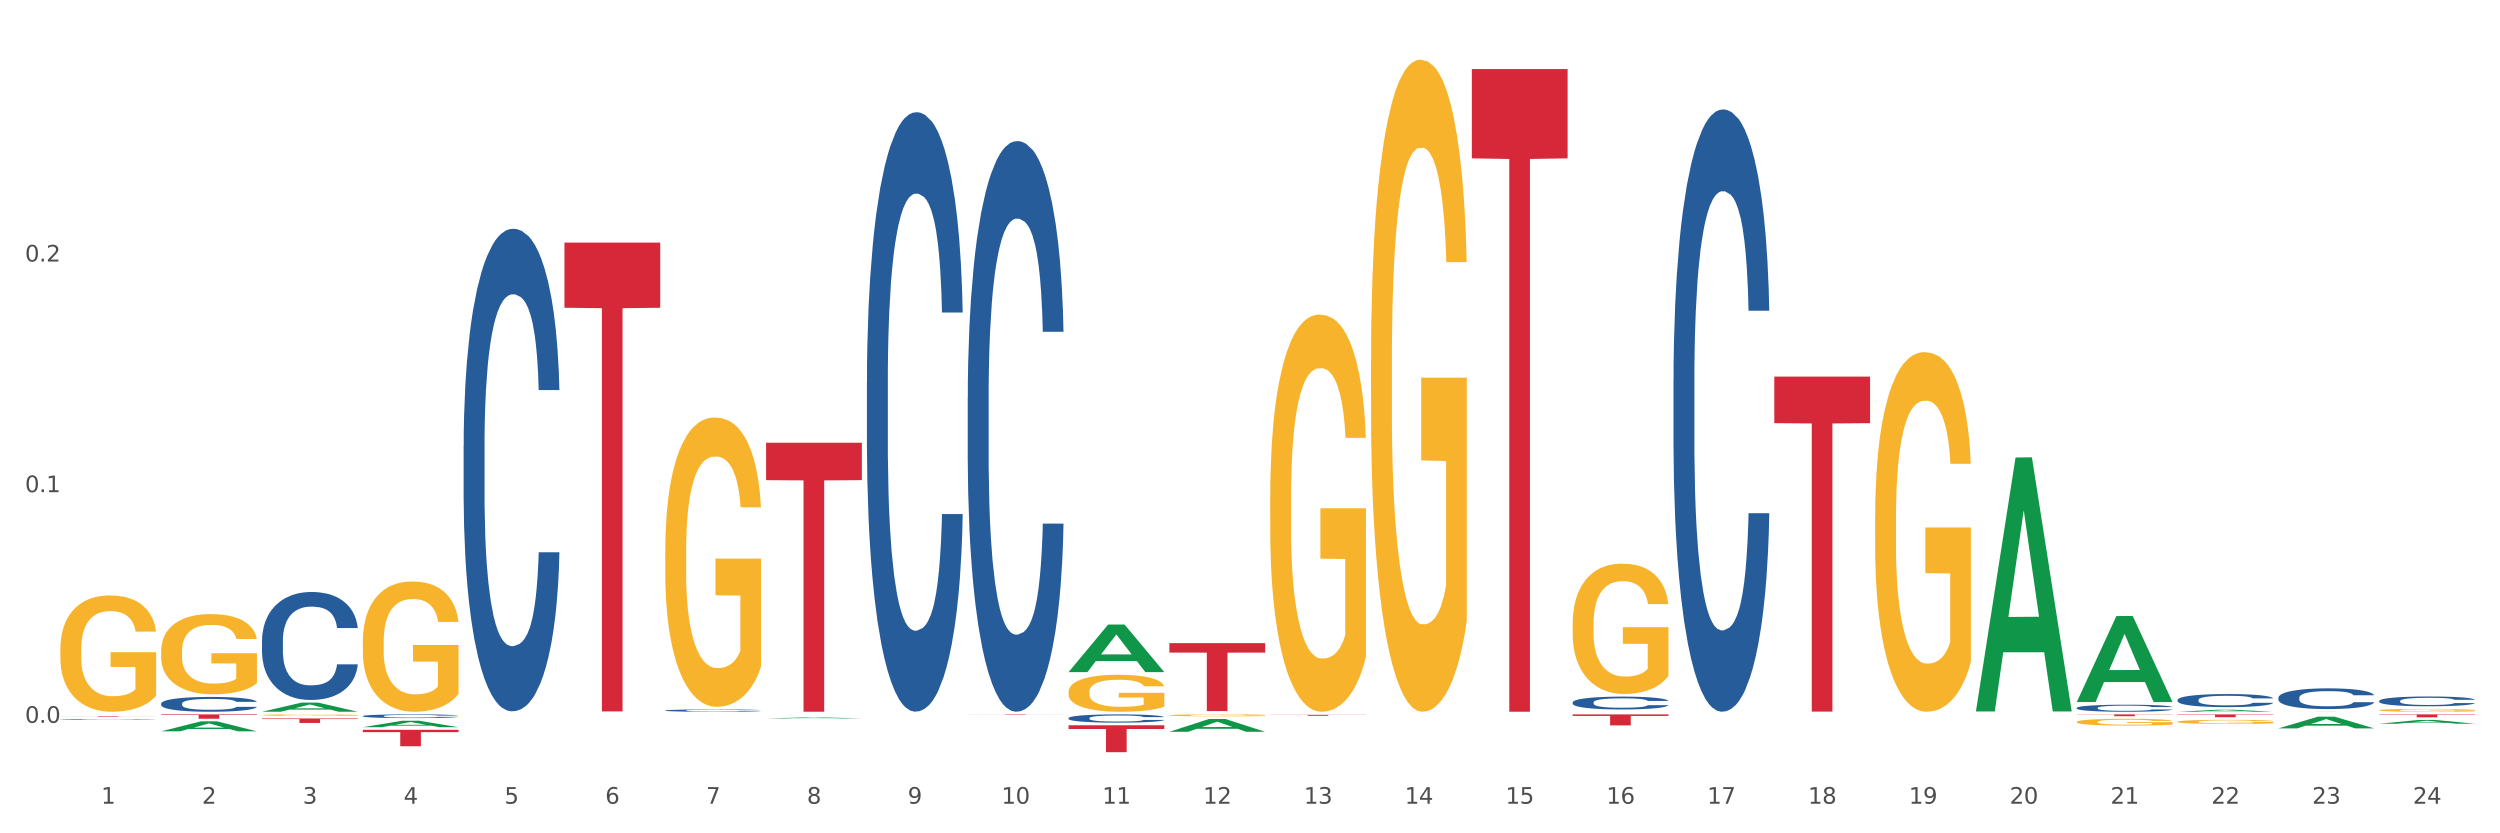 <?xml version="1.0" encoding="utf-8" standalone="no"?>
<!DOCTYPE svg PUBLIC "-//W3C//DTD SVG 1.1//EN"
  "http://www.w3.org/Graphics/SVG/1.1/DTD/svg11.dtd">
<svg xmlns:xlink="http://www.w3.org/1999/xlink" width="1080pt" height="360pt" viewBox="0 0 1080 360" xmlns="http://www.w3.org/2000/svg" version="1.1">
 <rect x="0" y="0" width="1080" height="360" fill="#333333" stroke="none"/>
 <defs>
  <style type="text/css">*{stroke-linejoin: round; stroke-linecap: butt}</style>
 </defs>
 <g id="figure_1">
  <g id="patch_1">
   <path d="M 0 360 
L 1080 360 
L 1080 0 
L 0 0 
z
" style="fill: #ffffff; stroke: #ffffff; stroke-linejoin: miter"/>
  </g>
  <g id="axes_1">
   <g id="matplotlib.axis_1">
    <g id="xtick_1">
     <g id="text_1">
      <!-- 1 -->
      <g style="fill: #4d4d4d" transform="translate(43.701 347.204) scale(0.096 -0.096)">
       <defs>
        <path id="DejaVuSans-31" d="M 794 531 
L 1825 531 
L 1825 4091 
L 703 3866 
L 703 4441 
L 1819 4666 
L 2450 4666 
L 2450 531 
L 3481 531 
L 3481 0 
L 794 0 
L 794 531 
z
" transform="scale(0.016)"/>
       </defs>
       <use xlink:href="#DejaVuSans-31"/>
      </g>
     </g>
    </g>
    <g id="xtick_2">
     <g id="text_2">
      <!-- 2 -->
      <g style="fill: #4d4d4d" transform="translate(87.256 347.204) scale(0.096 -0.096)">
       <defs>
        <path id="DejaVuSans-32" d="M 1228 531 
L 3431 531 
L 3431 0 
L 469 0 
L 469 531 
Q 828 903 1448 1529 
Q 2069 2156 2228 2338 
Q 2531 2678 2651 2914 
Q 2772 3150 2772 3378 
Q 2772 3750 2511 3984 
Q 2250 4219 1831 4219 
Q 1534 4219 1204 4116 
Q 875 4013 500 3803 
L 500 4441 
Q 881 4594 1212 4672 
Q 1544 4750 1819 4750 
Q 2544 4750 2975 4387 
Q 3406 4025 3406 3419 
Q 3406 3131 3298 2873 
Q 3191 2616 2906 2266 
Q 2828 2175 2409 1742 
Q 1991 1309 1228 531 
z
" transform="scale(0.016)"/>
       </defs>
       <use xlink:href="#DejaVuSans-32"/>
      </g>
     </g>
    </g>
    <g id="xtick_3">
     <g id="text_3">
      <!-- 3 -->
      <g style="fill: #4d4d4d" transform="translate(130.811 347.204) scale(0.096 -0.096)">
       <defs>
        <path id="DejaVuSans-33" d="M 2597 2516 
Q 3050 2419 3304 2112 
Q 3559 1806 3559 1356 
Q 3559 666 3084 287 
Q 2609 -91 1734 -91 
Q 1441 -91 1130 -33 
Q 819 25 488 141 
L 488 750 
Q 750 597 1062 519 
Q 1375 441 1716 441 
Q 2309 441 2620 675 
Q 2931 909 2931 1356 
Q 2931 1769 2642 2001 
Q 2353 2234 1838 2234 
L 1294 2234 
L 1294 2753 
L 1863 2753 
Q 2328 2753 2575 2939 
Q 2822 3125 2822 3475 
Q 2822 3834 2567 4026 
Q 2313 4219 1838 4219 
Q 1578 4219 1281 4162 
Q 984 4106 628 3988 
L 628 4550 
Q 988 4650 1302 4700 
Q 1616 4750 1894 4750 
Q 2613 4750 3031 4423 
Q 3450 4097 3450 3541 
Q 3450 3153 3228 2886 
Q 3006 2619 2597 2516 
z
" transform="scale(0.016)"/>
       </defs>
       <use xlink:href="#DejaVuSans-33"/>
      </g>
     </g>
    </g>
    <g id="xtick_4">
     <g id="text_4">
      <!-- 4 -->
      <g style="fill: #4d4d4d" transform="translate(174.365 347.204) scale(0.096 -0.096)">
       <defs>
        <path id="DejaVuSans-34" d="M 2419 4116 
L 825 1625 
L 2419 1625 
L 2419 4116 
z
M 2253 4666 
L 3047 4666 
L 3047 1625 
L 3713 1625 
L 3713 1100 
L 3047 1100 
L 3047 0 
L 2419 0 
L 2419 1100 
L 313 1100 
L 313 1709 
L 2253 4666 
z
" transform="scale(0.016)"/>
       </defs>
       <use xlink:href="#DejaVuSans-34"/>
      </g>
     </g>
    </g>
    <g id="xtick_5">
     <g id="text_5">
      <!-- 5 -->
      <g style="fill: #4d4d4d" transform="translate(217.92 347.204) scale(0.096 -0.096)">
       <defs>
        <path id="DejaVuSans-35" d="M 691 4666 
L 3169 4666 
L 3169 4134 
L 1269 4134 
L 1269 2991 
Q 1406 3038 1543 3061 
Q 1681 3084 1819 3084 
Q 2600 3084 3056 2656 
Q 3513 2228 3513 1497 
Q 3513 744 3044 326 
Q 2575 -91 1722 -91 
Q 1428 -91 1123 -41 
Q 819 9 494 109 
L 494 744 
Q 775 591 1075 516 
Q 1375 441 1709 441 
Q 2250 441 2565 725 
Q 2881 1009 2881 1497 
Q 2881 1984 2565 2268 
Q 2250 2553 1709 2553 
Q 1456 2553 1204 2497 
Q 953 2441 691 2322 
L 691 4666 
z
" transform="scale(0.016)"/>
       </defs>
       <use xlink:href="#DejaVuSans-35"/>
      </g>
     </g>
    </g>
    <g id="xtick_6">
     <g id="text_6">
      <!-- 6 -->
      <g style="fill: #4d4d4d" transform="translate(261.475 347.204) scale(0.096 -0.096)">
       <defs>
        <path id="DejaVuSans-36" d="M 2113 2584 
Q 1688 2584 1439 2293 
Q 1191 2003 1191 1497 
Q 1191 994 1439 701 
Q 1688 409 2113 409 
Q 2538 409 2786 701 
Q 3034 994 3034 1497 
Q 3034 2003 2786 2293 
Q 2538 2584 2113 2584 
z
M 3366 4563 
L 3366 3988 
Q 3128 4100 2886 4159 
Q 2644 4219 2406 4219 
Q 1781 4219 1451 3797 
Q 1122 3375 1075 2522 
Q 1259 2794 1537 2939 
Q 1816 3084 2150 3084 
Q 2853 3084 3261 2657 
Q 3669 2231 3669 1497 
Q 3669 778 3244 343 
Q 2819 -91 2113 -91 
Q 1303 -91 875 529 
Q 447 1150 447 2328 
Q 447 3434 972 4092 
Q 1497 4750 2381 4750 
Q 2619 4750 2861 4703 
Q 3103 4656 3366 4563 
z
" transform="scale(0.016)"/>
       </defs>
       <use xlink:href="#DejaVuSans-36"/>
      </g>
     </g>
    </g>
    <g id="xtick_7">
     <g id="text_7">
      <!-- 7 -->
      <g style="fill: #4d4d4d" transform="translate(305.029 347.204) scale(0.096 -0.096)">
       <defs>
        <path id="DejaVuSans-37" d="M 525 4666 
L 3525 4666 
L 3525 4397 
L 1831 0 
L 1172 0 
L 2766 4134 
L 525 4134 
L 525 4666 
z
" transform="scale(0.016)"/>
       </defs>
       <use xlink:href="#DejaVuSans-37"/>
      </g>
     </g>
    </g>
    <g id="xtick_8">
     <g id="text_8">
      <!-- 8 -->
      <g style="fill: #4d4d4d" transform="translate(348.584 347.204) scale(0.096 -0.096)">
       <defs>
        <path id="DejaVuSans-38" d="M 2034 2216 
Q 1584 2216 1326 1975 
Q 1069 1734 1069 1313 
Q 1069 891 1326 650 
Q 1584 409 2034 409 
Q 2484 409 2743 651 
Q 3003 894 3003 1313 
Q 3003 1734 2745 1975 
Q 2488 2216 2034 2216 
z
M 1403 2484 
Q 997 2584 770 2862 
Q 544 3141 544 3541 
Q 544 4100 942 4425 
Q 1341 4750 2034 4750 
Q 2731 4750 3128 4425 
Q 3525 4100 3525 3541 
Q 3525 3141 3298 2862 
Q 3072 2584 2669 2484 
Q 3125 2378 3379 2068 
Q 3634 1759 3634 1313 
Q 3634 634 3220 271 
Q 2806 -91 2034 -91 
Q 1263 -91 848 271 
Q 434 634 434 1313 
Q 434 1759 690 2068 
Q 947 2378 1403 2484 
z
M 1172 3481 
Q 1172 3119 1398 2916 
Q 1625 2713 2034 2713 
Q 2441 2713 2670 2916 
Q 2900 3119 2900 3481 
Q 2900 3844 2670 4047 
Q 2441 4250 2034 4250 
Q 1625 4250 1398 4047 
Q 1172 3844 1172 3481 
z
" transform="scale(0.016)"/>
       </defs>
       <use xlink:href="#DejaVuSans-38"/>
      </g>
     </g>
    </g>
    <g id="xtick_9">
     <g id="text_9">
      <!-- 9 -->
      <g style="fill: #4d4d4d" transform="translate(392.138 347.204) scale(0.096 -0.096)">
       <defs>
        <path id="DejaVuSans-39" d="M 703 97 
L 703 672 
Q 941 559 1184 500 
Q 1428 441 1663 441 
Q 2288 441 2617 861 
Q 2947 1281 2994 2138 
Q 2813 1869 2534 1725 
Q 2256 1581 1919 1581 
Q 1219 1581 811 2004 
Q 403 2428 403 3163 
Q 403 3881 828 4315 
Q 1253 4750 1959 4750 
Q 2769 4750 3195 4129 
Q 3622 3509 3622 2328 
Q 3622 1225 3098 567 
Q 2575 -91 1691 -91 
Q 1453 -91 1209 -44 
Q 966 3 703 97 
z
M 1959 2075 
Q 2384 2075 2632 2365 
Q 2881 2656 2881 3163 
Q 2881 3666 2632 3958 
Q 2384 4250 1959 4250 
Q 1534 4250 1286 3958 
Q 1038 3666 1038 3163 
Q 1038 2656 1286 2365 
Q 1534 2075 1959 2075 
z
" transform="scale(0.016)"/>
       </defs>
       <use xlink:href="#DejaVuSans-39"/>
      </g>
     </g>
    </g>
    <g id="xtick_10">
     <g id="text_10">
      <!-- 10 -->
      <g style="fill: #4d4d4d" transform="translate(432.639 347.204) scale(0.096 -0.096)">
       <defs>
        <path id="DejaVuSans-30" d="M 2034 4250 
Q 1547 4250 1301 3770 
Q 1056 3291 1056 2328 
Q 1056 1369 1301 889 
Q 1547 409 2034 409 
Q 2525 409 2770 889 
Q 3016 1369 3016 2328 
Q 3016 3291 2770 3770 
Q 2525 4250 2034 4250 
z
M 2034 4750 
Q 2819 4750 3233 4129 
Q 3647 3509 3647 2328 
Q 3647 1150 3233 529 
Q 2819 -91 2034 -91 
Q 1250 -91 836 529 
Q 422 1150 422 2328 
Q 422 3509 836 4129 
Q 1250 4750 2034 4750 
z
" transform="scale(0.016)"/>
       </defs>
       <use xlink:href="#DejaVuSans-31"/>
       <use xlink:href="#DejaVuSans-30" transform="translate(63.623 0)"/>
      </g>
     </g>
    </g>
    <g id="xtick_11">
     <g id="text_11">
      <!-- 11 -->
      <g style="fill: #4d4d4d" transform="translate(476.194 347.204) scale(0.096 -0.096)">
       <use xlink:href="#DejaVuSans-31"/>
       <use xlink:href="#DejaVuSans-31" transform="translate(63.623 0)"/>
      </g>
     </g>
    </g>
    <g id="xtick_12">
     <g id="text_12">
      <!-- 12 -->
      <g style="fill: #4d4d4d" transform="translate(519.748 347.204) scale(0.096 -0.096)">
       <use xlink:href="#DejaVuSans-31"/>
       <use xlink:href="#DejaVuSans-32" transform="translate(63.623 0)"/>
      </g>
     </g>
    </g>
    <g id="xtick_13">
     <g id="text_13">
      <!-- 13 -->
      <g style="fill: #4d4d4d" transform="translate(563.303 347.204) scale(0.096 -0.096)">
       <use xlink:href="#DejaVuSans-31"/>
       <use xlink:href="#DejaVuSans-33" transform="translate(63.623 0)"/>
      </g>
     </g>
    </g>
    <g id="xtick_14">
     <g id="text_14">
      <!-- 14 -->
      <g style="fill: #4d4d4d" transform="translate(606.857 347.204) scale(0.096 -0.096)">
       <use xlink:href="#DejaVuSans-31"/>
       <use xlink:href="#DejaVuSans-34" transform="translate(63.623 0)"/>
      </g>
     </g>
    </g>
    <g id="xtick_15">
     <g id="text_15">
      <!-- 15 -->
      <g style="fill: #4d4d4d" transform="translate(650.412 347.204) scale(0.096 -0.096)">
       <use xlink:href="#DejaVuSans-31"/>
       <use xlink:href="#DejaVuSans-35" transform="translate(63.623 0)"/>
      </g>
     </g>
    </g>
    <g id="xtick_16">
     <g id="text_16">
      <!-- 16 -->
      <g style="fill: #4d4d4d" transform="translate(693.967 347.204) scale(0.096 -0.096)">
       <use xlink:href="#DejaVuSans-31"/>
       <use xlink:href="#DejaVuSans-36" transform="translate(63.623 0)"/>
      </g>
     </g>
    </g>
    <g id="xtick_17">
     <g id="text_17">
      <!-- 17 -->
      <g style="fill: #4d4d4d" transform="translate(737.521 347.204) scale(0.096 -0.096)">
       <use xlink:href="#DejaVuSans-31"/>
       <use xlink:href="#DejaVuSans-37" transform="translate(63.623 0)"/>
      </g>
     </g>
    </g>
    <g id="xtick_18">
     <g id="text_18">
      <!-- 18 -->
      <g style="fill: #4d4d4d" transform="translate(781.076 347.204) scale(0.096 -0.096)">
       <use xlink:href="#DejaVuSans-31"/>
       <use xlink:href="#DejaVuSans-38" transform="translate(63.623 0)"/>
      </g>
     </g>
    </g>
    <g id="xtick_19">
     <g id="text_19">
      <!-- 19 -->
      <g style="fill: #4d4d4d" transform="translate(824.63 347.204) scale(0.096 -0.096)">
       <use xlink:href="#DejaVuSans-31"/>
       <use xlink:href="#DejaVuSans-39" transform="translate(63.623 0)"/>
      </g>
     </g>
    </g>
    <g id="xtick_20">
     <g id="text_20">
      <!-- 20 -->
      <g style="fill: #4d4d4d" transform="translate(868.185 347.204) scale(0.096 -0.096)">
       <use xlink:href="#DejaVuSans-32"/>
       <use xlink:href="#DejaVuSans-30" transform="translate(63.623 0)"/>
      </g>
     </g>
    </g>
    <g id="xtick_21">
     <g id="text_21">
      <!-- 21 -->
      <g style="fill: #4d4d4d" transform="translate(911.74 347.204) scale(0.096 -0.096)">
       <use xlink:href="#DejaVuSans-32"/>
       <use xlink:href="#DejaVuSans-31" transform="translate(63.623 0)"/>
      </g>
     </g>
    </g>
    <g id="xtick_22">
     <g id="text_22">
      <!-- 22 -->
      <g style="fill: #4d4d4d" transform="translate(955.294 347.204) scale(0.096 -0.096)">
       <use xlink:href="#DejaVuSans-32"/>
       <use xlink:href="#DejaVuSans-32" transform="translate(63.623 0)"/>
      </g>
     </g>
    </g>
    <g id="xtick_23">
     <g id="text_23">
      <!-- 23 -->
      <g style="fill: #4d4d4d" transform="translate(998.849 347.204) scale(0.096 -0.096)">
       <use xlink:href="#DejaVuSans-32"/>
       <use xlink:href="#DejaVuSans-33" transform="translate(63.623 0)"/>
      </g>
     </g>
    </g>
    <g id="xtick_24">
     <g id="text_24">
      <!-- 24 -->
      <g style="fill: #4d4d4d" transform="translate(1042.404 347.204) scale(0.096 -0.096)">
       <use xlink:href="#DejaVuSans-32"/>
       <use xlink:href="#DejaVuSans-34" transform="translate(63.623 0)"/>
      </g>
     </g>
    </g>
    <g id="xtick_25"/>
    <g id="xtick_26"/>
    <g id="xtick_27"/>
    <g id="xtick_28"/>
    <g id="xtick_29"/>
    <g id="xtick_30"/>
    <g id="xtick_31"/>
    <g id="xtick_32"/>
    <g id="xtick_33"/>
    <g id="xtick_34"/>
    <g id="xtick_35"/>
    <g id="xtick_36"/>
    <g id="xtick_37"/>
    <g id="xtick_38"/>
    <g id="xtick_39"/>
    <g id="xtick_40"/>
    <g id="xtick_41"/>
    <g id="xtick_42"/>
    <g id="xtick_43"/>
    <g id="xtick_44"/>
    <g id="xtick_45"/>
    <g id="xtick_46"/>
    <g id="xtick_47"/>
   </g>
   <g id="matplotlib.axis_2">
    <g id="ytick_1">
     <g id="text_25">
      <!-- 0.0 -->
      <g style="fill: #4d4d4d" transform="translate(10.8 312.257) scale(0.096 -0.096)">
       <defs>
        <path id="DejaVuSans-2e" d="M 684 794 
L 1344 794 
L 1344 0 
L 684 0 
L 684 794 
z
" transform="scale(0.016)"/>
       </defs>
       <use xlink:href="#DejaVuSans-30"/>
       <use xlink:href="#DejaVuSans-2e" transform="translate(63.623 0)"/>
       <use xlink:href="#DejaVuSans-30" transform="translate(95.41 0)"/>
      </g>
     </g>
    </g>
    <g id="ytick_2">
     <g id="text_26">
      <!-- 0.1 -->
      <g style="fill: #4d4d4d" transform="translate(10.8 212.616) scale(0.096 -0.096)">
       <use xlink:href="#DejaVuSans-30"/>
       <use xlink:href="#DejaVuSans-2e" transform="translate(63.623 0)"/>
       <use xlink:href="#DejaVuSans-31" transform="translate(95.41 0)"/>
      </g>
     </g>
    </g>
    <g id="ytick_3">
     <g id="text_27">
      <!-- 0.2 -->
      <g style="fill: #4d4d4d" transform="translate(10.8 112.975) scale(0.096 -0.096)">
       <use xlink:href="#DejaVuSans-30"/>
       <use xlink:href="#DejaVuSans-2e" transform="translate(63.623 0)"/>
       <use xlink:href="#DejaVuSans-32" transform="translate(95.41 0)"/>
      </g>
     </g>
    </g>
    <g id="ytick_4"/>
    <g id="ytick_5"/>
    <g id="ytick_6"/>
   </g>
   <g id="PolyCollection_1">
    <path d="M 69.622 315.933 
L 69.664 315.929 
L 86.727 311.624 
L 93.808 311.62 
L 110.998 315.941 
L 102.808 315.941 
L 99.097 314.935 
L 81.48 314.935 
L 81.352 314.951 
L 77.769 315.941 
L 69.622 315.941 
L 69.622 315.933 
L 83.698 314.334 
L 96.879 314.33 
L 90.353 312.541 
L 90.267 312.533 
L 90.182 312.545 
L 83.656 314.33 
L 83.698 314.334 
L 69.622 315.933 
z
" clip-path="url(#p9000203ce4)" style="fill: #109648"/>
    <path d="M 113.176 307.471 
L 113.219 307.468 
L 130.282 303.517 
L 137.363 303.513 
L 154.553 307.479 
L 146.363 307.479 
L 142.652 306.555 
L 125.035 306.555 
L 124.907 306.57 
L 121.324 307.479 
L 113.176 307.479 
L 113.176 307.471 
L 127.253 306.004 
L 140.434 306 
L 133.907 304.358 
L 133.822 304.351 
L 133.737 304.362 
L 127.21 306 
L 127.253 306.004 
L 113.176 307.471 
z
" clip-path="url(#p9000203ce4)" style="fill: #109648"/>
    <path d="M 156.731 314.15 
L 156.773 314.148 
L 173.836 311.345 
L 180.917 311.342 
L 198.108 314.156 
L 189.918 314.156 
L 186.207 313.501 
L 168.589 313.501 
L 168.461 313.511 
L 164.878 314.156 
L 156.731 314.156 
L 156.731 314.15 
L 170.808 313.11 
L 183.988 313.107 
L 177.462 311.942 
L 177.377 311.937 
L 177.291 311.944 
L 170.765 313.107 
L 170.808 313.11 
L 156.731 314.15 
z
" clip-path="url(#p9000203ce4)" style="fill: #109648"/>
    <path d="M 461.613 313.314 
L 502.99 313.314 
L 502.99 314.931 
L 486.714 314.942 
L 486.714 324.95 
L 477.791 324.95 
L 477.791 314.942 
L 461.613 314.931 
L 461.613 313.325 
L 461.613 313.314 
z
" clip-path="url(#p9000203ce4)" style="fill: #d62839"/>
    <path d="M 243.84 104.804 
L 285.217 104.804 
L 285.217 132.949 
L 268.941 133.139 
L 268.941 307.331 
L 260.018 307.331 
L 260.018 133.139 
L 243.84 132.949 
L 243.84 104.994 
L 243.84 104.804 
z
" clip-path="url(#p9000203ce4)" style="fill: #d62839"/>
    <path d="M 330.949 191.272 
L 372.326 191.272 
L 372.326 207.421 
L 356.05 207.53 
L 356.05 307.479 
L 347.127 307.479 
L 347.127 207.53 
L 330.949 207.421 
L 330.949 191.381 
L 330.949 191.272 
z
" clip-path="url(#p9000203ce4)" style="fill: #d62839"/>
    <path d="M 418.059 308.696 
L 459.435 308.696 
L 459.435 308.722 
L 443.159 308.722 
L 443.159 308.88 
L 434.237 308.88 
L 434.237 308.722 
L 418.059 308.722 
L 418.059 308.697 
L 418.059 308.696 
z
" clip-path="url(#p9000203ce4)" style="fill: #d62839"/>
    <path d="M 505.168 277.838 
L 546.545 277.838 
L 546.545 281.915 
L 530.268 281.943 
L 530.268 307.181 
L 521.346 307.181 
L 521.346 281.943 
L 505.168 281.915 
L 505.168 277.865 
L 505.168 277.838 
z
" clip-path="url(#p9000203ce4)" style="fill: #d62839"/>
    <path d="M 984.269 307.442 
L 1025.645 307.442 
L 1025.645 307.447 
L 1009.369 307.447 
L 1009.369 307.479 
L 1000.447 307.479 
L 1000.447 307.447 
L 984.269 307.447 
L 984.269 307.442 
L 984.269 307.442 
z
" clip-path="url(#p9000203ce4)" style="fill: #d62839"/>
    <path d="M 940.714 308.61 
L 982.091 308.61 
L 982.091 308.781 
L 965.815 308.783 
L 965.815 309.843 
L 956.892 309.843 
L 956.892 308.783 
L 940.714 308.781 
L 940.714 308.611 
L 940.714 308.61 
z
" clip-path="url(#p9000203ce4)" style="fill: #d62839"/>
    <path d="M 548.722 308.8 
L 590.099 308.8 
L 590.099 308.859 
L 573.823 308.859 
L 573.823 309.225 
L 564.901 309.225 
L 564.901 308.859 
L 548.722 308.859 
L 548.722 308.8 
L 548.722 308.8 
z
" clip-path="url(#p9000203ce4)" style="fill: #d62839"/>
    <path d="M 1027.823 308.61 
L 1069.2 308.61 
L 1069.2 308.787 
L 1052.924 308.788 
L 1052.924 309.882 
L 1044.001 309.882 
L 1044.001 308.788 
L 1027.823 308.787 
L 1027.823 308.611 
L 1027.823 308.61 
z
" clip-path="url(#p9000203ce4)" style="fill: #d62839"/>
    <path d="M 156.731 315.287 
L 198.108 315.287 
L 198.108 316.274 
L 181.832 316.28 
L 181.832 322.387 
L 172.909 322.387 
L 172.909 316.28 
L 156.731 316.274 
L 156.731 315.294 
L 156.731 315.287 
z
" clip-path="url(#p9000203ce4)" style="fill: #d62839"/>
    <path d="M 113.176 310.377 
L 154.553 310.377 
L 154.553 310.647 
L 138.277 310.649 
L 138.277 312.32 
L 129.354 312.32 
L 129.354 310.649 
L 113.176 310.647 
L 113.176 310.379 
L 113.176 310.377 
z
" clip-path="url(#p9000203ce4)" style="fill: #d62839"/>
    <path d="M 69.622 308.61 
L 110.998 308.61 
L 110.998 308.871 
L 94.722 308.873 
L 94.722 310.488 
L 85.8 310.488 
L 85.8 308.873 
L 69.622 308.871 
L 69.622 308.612 
L 69.622 308.61 
z
" clip-path="url(#p9000203ce4)" style="fill: #d62839"/>
    <path d="M 26.067 309.298 
L 67.444 309.298 
L 67.444 309.333 
L 51.168 309.333 
L 51.168 309.55 
L 42.245 309.55 
L 42.245 309.333 
L 26.067 309.333 
L 26.067 309.298 
L 26.067 309.298 
z
" clip-path="url(#p9000203ce4)" style="fill: #d62839"/>
    <path d="M 113.176 308.904 
L 113.225 308.903 
L 113.225 308.882 
L 113.323 308.864 
L 113.811 308.821 
L 114.544 308.785 
L 115.081 308.766 
L 115.619 308.75 
L 116.254 308.734 
L 117.035 308.718 
L 118.452 308.694 
L 119.331 308.682 
L 120.406 308.669 
L 122.36 308.651 
L 123.777 308.64 
L 125.242 308.632 
L 127.636 308.621 
L 129.199 308.616 
L 130.86 308.613 
L 132.863 308.611 
L 134.378 308.61 
L 137.699 308.612 
L 140.533 308.617 
L 141.901 308.621 
L 143.659 308.628 
L 144.587 308.633 
L 146.102 308.642 
L 147.665 308.654 
L 148.74 308.665 
L 150.352 308.684 
L 151.573 308.704 
L 152.697 308.728 
L 153.283 308.745 
L 153.723 308.761 
L 154.113 308.779 
L 154.504 308.807 
L 145.711 308.807 
L 145.369 308.787 
L 144.832 308.768 
L 144.05 308.749 
L 143.366 308.738 
L 142.194 308.723 
L 141.119 308.714 
L 139.995 308.707 
L 138.628 308.701 
L 137.553 308.698 
L 136.039 308.696 
L 133.059 308.697 
L 131.056 308.701 
L 129.688 308.707 
L 128.809 308.712 
L 128.027 308.718 
L 127.148 308.726 
L 126.122 308.738 
L 125.389 308.749 
L 124.656 308.763 
L 124.07 308.777 
L 123.533 308.793 
L 123.093 308.811 
L 122.751 308.829 
L 122.458 308.851 
L 122.214 308.887 
L 122.214 308.967 
L 122.311 308.985 
L 122.556 309.009 
L 122.849 309.027 
L 123.337 309.048 
L 123.777 309.063 
L 124.607 309.083 
L 125.536 309.101 
L 126.268 309.112 
L 127.001 309.121 
L 128.271 309.134 
L 129.688 309.144 
L 130.909 309.151 
L 132.57 309.157 
L 133.694 309.159 
L 134.671 309.16 
L 137.064 309.16 
L 138.774 309.158 
L 140.679 309.154 
L 142.145 309.149 
L 143.366 309.143 
L 144.734 309.132 
L 145.613 309.122 
L 145.613 309.001 
L 134.866 309.001 
L 134.866 308.92 
L 154.553 308.92 
L 154.553 309.157 
L 153.723 309.169 
L 152.794 309.18 
L 151.817 309.19 
L 150.352 309.202 
L 148.593 309.213 
L 147.03 309.222 
L 145.369 309.229 
L 143.415 309.235 
L 140.875 309.241 
L 139.312 309.243 
L 137.358 309.245 
L 135.062 309.245 
L 133.059 309.244 
L 131.105 309.241 
L 129.053 309.236 
L 127.05 309.229 
L 125.536 309.221 
L 124.021 309.212 
L 122.409 309.2 
L 121.139 309.188 
L 120.162 309.177 
L 119.087 309.164 
L 117.915 309.147 
L 117.035 309.131 
L 116.254 309.115 
L 115.423 309.094 
L 114.837 309.076 
L 114.251 309.053 
L 113.909 309.037 
L 113.518 309.01 
L 113.225 308.974 
L 113.176 308.904 
z
" clip-path="url(#p9000203ce4)" style="fill: #f7b32b"/>
    <path d="M 156.731 277.206 
L 156.78 277.155 
L 156.78 275.305 
L 156.877 273.711 
L 157.366 269.857 
L 158.099 266.67 
L 158.636 264.974 
L 159.173 263.586 
L 159.808 262.199 
L 160.59 260.76 
L 162.007 258.652 
L 162.886 257.573 
L 163.961 256.442 
L 165.915 254.798 
L 167.332 253.873 
L 168.797 253.102 
L 171.191 252.176 
L 172.754 251.765 
L 174.415 251.457 
L 176.418 251.251 
L 177.932 251.2 
L 181.254 251.354 
L 184.087 251.817 
L 185.455 252.176 
L 187.214 252.793 
L 188.142 253.204 
L 189.656 254.027 
L 191.22 255.106 
L 192.294 256.031 
L 193.907 257.779 
L 195.128 259.526 
L 196.251 261.685 
L 196.838 263.175 
L 197.277 264.563 
L 197.668 266.156 
L 198.059 268.675 
L 189.266 268.675 
L 188.924 266.876 
L 188.386 265.18 
L 187.605 263.535 
L 186.921 262.507 
L 185.748 261.222 
L 184.674 260.4 
L 183.55 259.783 
L 182.182 259.269 
L 181.108 259.012 
L 179.593 258.807 
L 176.613 258.858 
L 174.61 259.269 
L 173.243 259.783 
L 172.363 260.246 
L 171.582 260.76 
L 170.702 261.479 
L 169.676 262.558 
L 168.944 263.535 
L 168.211 264.768 
L 167.625 266.002 
L 167.087 267.441 
L 166.648 268.983 
L 166.306 270.576 
L 166.013 272.529 
L 165.768 275.767 
L 165.768 282.809 
L 165.866 284.402 
L 166.11 286.509 
L 166.403 288.102 
L 166.892 290.004 
L 167.332 291.289 
L 168.162 293.139 
L 169.09 294.681 
L 169.823 295.658 
L 170.556 296.48 
L 171.826 297.611 
L 173.243 298.536 
L 174.464 299.101 
L 176.125 299.615 
L 177.248 299.821 
L 178.225 299.923 
L 180.619 299.923 
L 182.329 299.769 
L 184.234 299.409 
L 185.7 298.947 
L 186.921 298.382 
L 188.289 297.456 
L 189.168 296.583 
L 189.168 285.841 
L 178.421 285.79 
L 178.421 278.645 
L 198.108 278.645 
L 198.108 299.615 
L 197.277 300.694 
L 196.349 301.671 
L 195.372 302.545 
L 193.907 303.624 
L 192.148 304.652 
L 190.585 305.371 
L 188.924 305.988 
L 186.97 306.554 
L 184.429 307.068 
L 182.866 307.273 
L 180.912 307.427 
L 178.616 307.479 
L 176.613 307.376 
L 174.659 307.119 
L 172.607 306.656 
L 170.605 305.988 
L 169.09 305.32 
L 167.576 304.498 
L 165.964 303.418 
L 164.694 302.39 
L 163.717 301.465 
L 162.642 300.283 
L 161.469 298.741 
L 160.59 297.354 
L 159.808 295.915 
L 158.978 294.064 
L 158.392 292.471 
L 157.806 290.467 
L 157.464 288.976 
L 157.073 286.663 
L 156.78 283.425 
L 156.731 277.206 
z
" clip-path="url(#p9000203ce4)" style="fill: #f7b32b"/>
    <path d="M 287.395 238.11 
L 287.444 237.995 
L 287.444 233.886 
L 287.541 230.347 
L 288.03 221.785 
L 288.763 214.707 
L 289.3 210.94 
L 289.837 207.858 
L 290.472 204.775 
L 291.254 201.579 
L 292.671 196.898 
L 293.55 194.501 
L 294.625 191.989 
L 296.579 188.336 
L 297.995 186.282 
L 299.461 184.569 
L 301.855 182.514 
L 303.418 181.601 
L 305.079 180.916 
L 307.082 180.459 
L 308.596 180.345 
L 311.918 180.688 
L 314.751 181.715 
L 316.119 182.514 
L 317.878 183.884 
L 318.806 184.797 
L 320.32 186.624 
L 321.884 189.021 
L 322.958 191.076 
L 324.57 194.958 
L 325.792 198.839 
L 326.915 203.634 
L 327.501 206.944 
L 327.941 210.027 
L 328.332 213.565 
L 328.723 219.159 
L 319.93 219.159 
L 319.588 215.164 
L 319.05 211.396 
L 318.269 207.743 
L 317.585 205.46 
L 316.412 202.606 
L 315.338 200.78 
L 314.214 199.41 
L 312.846 198.268 
L 311.771 197.697 
L 310.257 197.241 
L 307.277 197.355 
L 305.274 198.268 
L 303.906 199.41 
L 303.027 200.437 
L 302.245 201.579 
L 301.366 203.177 
L 300.34 205.574 
L 299.607 207.743 
L 298.875 210.483 
L 298.288 213.223 
L 297.751 216.419 
L 297.311 219.844 
L 296.969 223.383 
L 296.676 227.721 
L 296.432 234.913 
L 296.432 250.553 
L 296.53 254.092 
L 296.774 258.772 
L 297.067 262.311 
L 297.556 266.535 
L 297.995 269.389 
L 298.826 273.499 
L 299.754 276.924 
L 300.487 279.093 
L 301.22 280.919 
L 302.49 283.431 
L 303.906 285.485 
L 305.128 286.741 
L 306.789 287.883 
L 307.912 288.339 
L 308.889 288.568 
L 311.283 288.568 
L 312.993 288.225 
L 314.898 287.426 
L 316.363 286.399 
L 317.585 285.143 
L 318.952 283.088 
L 319.832 281.147 
L 319.832 257.288 
L 309.085 257.174 
L 309.085 241.306 
L 328.772 241.306 
L 328.772 287.883 
L 327.941 290.28 
L 327.013 292.449 
L 326.036 294.39 
L 324.57 296.787 
L 322.812 299.07 
L 321.248 300.669 
L 319.588 302.038 
L 317.634 303.294 
L 315.093 304.436 
L 313.53 304.892 
L 311.576 305.235 
L 309.28 305.349 
L 307.277 305.121 
L 305.323 304.55 
L 303.271 303.523 
L 301.268 302.038 
L 299.754 300.554 
L 298.24 298.728 
L 296.628 296.331 
L 295.357 294.047 
L 294.38 291.993 
L 293.306 289.367 
L 292.133 285.942 
L 291.254 282.86 
L 290.472 279.663 
L 289.642 275.554 
L 289.056 272.015 
L 288.469 267.563 
L 288.127 264.252 
L 287.737 259.115 
L 287.444 251.923 
L 287.395 238.11 
z
" clip-path="url(#p9000203ce4)" style="fill: #f7b32b"/>
    <path d="M 461.613 298.886 
L 461.662 298.871 
L 461.662 298.346 
L 461.76 297.894 
L 462.248 296.8 
L 462.981 295.895 
L 463.518 295.414 
L 464.056 295.02 
L 464.691 294.626 
L 465.472 294.217 
L 466.889 293.619 
L 467.768 293.313 
L 468.843 292.992 
L 470.797 292.525 
L 472.214 292.262 
L 473.679 292.044 
L 476.073 291.781 
L 477.636 291.664 
L 479.297 291.577 
L 481.3 291.518 
L 482.815 291.504 
L 486.136 291.548 
L 488.97 291.679 
L 490.338 291.781 
L 492.096 291.956 
L 493.024 292.073 
L 494.539 292.306 
L 496.102 292.613 
L 497.177 292.875 
L 498.789 293.371 
L 500.01 293.867 
L 501.134 294.48 
L 501.72 294.903 
L 502.16 295.297 
L 502.55 295.749 
L 502.941 296.464 
L 494.148 296.464 
L 493.806 295.953 
L 493.269 295.472 
L 492.487 295.005 
L 491.803 294.713 
L 490.631 294.349 
L 489.556 294.115 
L 488.432 293.94 
L 487.065 293.794 
L 485.99 293.721 
L 484.475 293.663 
L 481.496 293.678 
L 479.493 293.794 
L 478.125 293.94 
L 477.245 294.071 
L 476.464 294.217 
L 475.585 294.422 
L 474.559 294.728 
L 473.826 295.005 
L 473.093 295.355 
L 472.507 295.705 
L 471.97 296.114 
L 471.53 296.552 
L 471.188 297.004 
L 470.895 297.558 
L 470.651 298.477 
L 470.651 300.476 
L 470.748 300.928 
L 470.993 301.526 
L 471.286 301.979 
L 471.774 302.518 
L 472.214 302.883 
L 473.044 303.408 
L 473.972 303.846 
L 474.705 304.123 
L 475.438 304.357 
L 476.708 304.678 
L 478.125 304.94 
L 479.346 305.101 
L 481.007 305.247 
L 482.131 305.305 
L 483.108 305.334 
L 485.501 305.334 
L 487.211 305.29 
L 489.116 305.188 
L 490.582 305.057 
L 491.803 304.896 
L 493.171 304.634 
L 494.05 304.386 
L 494.05 301.337 
L 483.303 301.322 
L 483.303 299.294 
L 502.99 299.294 
L 502.99 305.247 
L 502.16 305.553 
L 501.231 305.83 
L 500.254 306.078 
L 498.789 306.385 
L 497.03 306.676 
L 495.467 306.881 
L 493.806 307.056 
L 491.852 307.216 
L 489.312 307.362 
L 487.748 307.42 
L 485.794 307.464 
L 483.498 307.479 
L 481.496 307.449 
L 479.541 307.377 
L 477.49 307.245 
L 475.487 307.056 
L 473.972 306.866 
L 472.458 306.633 
L 470.846 306.326 
L 469.576 306.034 
L 468.599 305.772 
L 467.524 305.436 
L 466.352 304.999 
L 465.472 304.605 
L 464.691 304.196 
L 463.86 303.671 
L 463.274 303.219 
L 462.688 302.65 
L 462.346 302.227 
L 461.955 301.57 
L 461.662 300.651 
L 461.613 298.886 
z
" clip-path="url(#p9000203ce4)" style="fill: #f7b32b"/>
    <path d="M 679.386 308.61 
L 720.763 308.61 
L 720.763 309.271 
L 704.487 309.275 
L 704.487 313.365 
L 695.564 313.365 
L 695.564 309.275 
L 679.386 309.271 
L 679.386 308.615 
L 679.386 308.61 
z
" clip-path="url(#p9000203ce4)" style="fill: #d62839"/>
    <path d="M 635.832 29.827 
L 677.208 29.827 
L 677.208 68.408 
L 660.932 68.669 
L 660.932 307.457 
L 652.01 307.457 
L 652.01 68.669 
L 635.832 68.408 
L 635.832 30.087 
L 635.832 29.827 
z
" clip-path="url(#p9000203ce4)" style="fill: #d62839"/>
    <path d="M 897.159 308.61 
L 938.536 308.61 
L 938.536 308.718 
L 922.26 308.719 
L 922.26 309.388 
L 913.337 309.388 
L 913.337 308.719 
L 897.159 308.718 
L 897.159 308.611 
L 897.159 308.61 
z
" clip-path="url(#p9000203ce4)" style="fill: #d62839"/>
    <path d="M 766.495 162.689 
L 807.872 162.689 
L 807.872 182.801 
L 791.596 182.937 
L 791.596 307.412 
L 782.674 307.412 
L 782.674 182.937 
L 766.495 182.801 
L 766.495 162.825 
L 766.495 162.689 
z
" clip-path="url(#p9000203ce4)" style="fill: #d62839"/>
    <path d="M 26.067 280.454 
L 26.116 280.409 
L 26.116 278.757 
L 26.214 277.335 
L 26.702 273.893 
L 27.435 271.049 
L 27.972 269.535 
L 28.51 268.296 
L 29.145 267.057 
L 29.926 265.772 
L 31.343 263.891 
L 32.222 262.928 
L 33.297 261.918 
L 35.251 260.45 
L 36.668 259.624 
L 38.133 258.936 
L 40.527 258.11 
L 42.09 257.743 
L 43.751 257.468 
L 45.754 257.284 
L 47.268 257.238 
L 50.59 257.376 
L 53.424 257.789 
L 54.791 258.11 
L 56.55 258.661 
L 57.478 259.028 
L 58.993 259.762 
L 60.556 260.725 
L 61.631 261.551 
L 63.243 263.111 
L 64.464 264.671 
L 65.588 266.598 
L 66.174 267.929 
L 66.613 269.168 
L 67.004 270.59 
L 67.395 272.838 
L 58.602 272.838 
L 58.26 271.232 
L 57.723 269.718 
L 56.941 268.25 
L 56.257 267.332 
L 55.085 266.185 
L 54.01 265.451 
L 52.886 264.901 
L 51.518 264.442 
L 50.444 264.212 
L 48.929 264.029 
L 45.949 264.075 
L 43.947 264.442 
L 42.579 264.901 
L 41.699 265.314 
L 40.918 265.772 
L 40.038 266.415 
L 39.013 267.378 
L 38.28 268.25 
L 37.547 269.351 
L 36.961 270.452 
L 36.423 271.737 
L 35.984 273.113 
L 35.642 274.536 
L 35.349 276.279 
L 35.104 279.17 
L 35.104 285.456 
L 35.202 286.878 
L 35.446 288.759 
L 35.74 290.181 
L 36.228 291.879 
L 36.668 293.026 
L 37.498 294.678 
L 38.426 296.054 
L 39.159 296.926 
L 39.892 297.66 
L 41.162 298.669 
L 42.579 299.495 
L 43.8 300 
L 45.461 300.459 
L 46.584 300.642 
L 47.561 300.734 
L 49.955 300.734 
L 51.665 300.596 
L 53.57 300.275 
L 55.036 299.862 
L 56.257 299.358 
L 57.625 298.532 
L 58.504 297.752 
L 58.504 288.163 
L 47.757 288.117 
L 47.757 281.739 
L 67.444 281.739 
L 67.444 300.459 
L 66.613 301.422 
L 65.685 302.294 
L 64.708 303.074 
L 63.243 304.038 
L 61.484 304.955 
L 59.921 305.598 
L 58.26 306.148 
L 56.306 306.653 
L 53.766 307.112 
L 52.202 307.295 
L 50.248 307.433 
L 47.952 307.479 
L 45.949 307.387 
L 43.995 307.158 
L 41.944 306.745 
L 39.941 306.148 
L 38.426 305.552 
L 36.912 304.818 
L 35.3 303.854 
L 34.03 302.936 
L 33.053 302.111 
L 31.978 301.055 
L 30.806 299.679 
L 29.926 298.44 
L 29.145 297.155 
L 28.314 295.504 
L 27.728 294.081 
L 27.142 292.292 
L 26.8 290.961 
L 26.409 288.897 
L 26.116 286.006 
L 26.067 280.454 
z
" clip-path="url(#p9000203ce4)" style="fill: #f7b32b"/>
    <path d="M 69.622 281.3 
L 69.67 281.269 
L 69.67 280.129 
L 69.768 279.148 
L 70.257 276.775 
L 70.989 274.812 
L 71.527 273.768 
L 72.064 272.913 
L 72.699 272.059 
L 73.481 271.173 
L 74.898 269.875 
L 75.777 269.211 
L 76.852 268.514 
L 78.806 267.501 
L 80.222 266.932 
L 81.688 266.457 
L 84.082 265.887 
L 85.645 265.634 
L 87.306 265.444 
L 89.309 265.318 
L 90.823 265.286 
L 94.145 265.381 
L 96.978 265.666 
L 98.346 265.887 
L 100.105 266.267 
L 101.033 266.52 
L 102.547 267.027 
L 104.11 267.691 
L 105.185 268.261 
L 106.797 269.337 
L 108.019 270.413 
L 109.142 271.742 
L 109.728 272.66 
L 110.168 273.515 
L 110.559 274.496 
L 110.95 276.047 
L 102.156 276.047 
L 101.814 274.939 
L 101.277 273.895 
L 100.496 272.882 
L 99.812 272.249 
L 98.639 271.458 
L 97.564 270.951 
L 96.441 270.571 
L 95.073 270.255 
L 93.998 270.097 
L 92.484 269.97 
L 89.504 270.002 
L 87.501 270.255 
L 86.133 270.571 
L 85.254 270.856 
L 84.472 271.173 
L 83.593 271.616 
L 82.567 272.28 
L 81.834 272.882 
L 81.102 273.641 
L 80.515 274.401 
L 79.978 275.287 
L 79.538 276.237 
L 79.196 277.218 
L 78.903 278.42 
L 78.659 280.414 
L 78.659 284.75 
L 78.757 285.731 
L 79.001 287.029 
L 79.294 288.01 
L 79.783 289.181 
L 80.222 289.972 
L 81.053 291.112 
L 81.981 292.061 
L 82.714 292.662 
L 83.446 293.169 
L 84.717 293.865 
L 86.133 294.435 
L 87.355 294.783 
L 89.016 295.099 
L 90.139 295.226 
L 91.116 295.289 
L 93.51 295.289 
L 95.22 295.194 
L 97.125 294.973 
L 98.59 294.688 
L 99.812 294.34 
L 101.179 293.77 
L 102.059 293.232 
L 102.059 286.617 
L 91.312 286.586 
L 91.312 282.187 
L 110.998 282.187 
L 110.998 295.099 
L 110.168 295.764 
L 109.24 296.365 
L 108.263 296.903 
L 106.797 297.568 
L 105.039 298.201 
L 103.475 298.644 
L 101.814 299.024 
L 99.86 299.372 
L 97.32 299.689 
L 95.757 299.815 
L 93.803 299.91 
L 91.507 299.942 
L 89.504 299.878 
L 87.55 299.72 
L 85.498 299.435 
L 83.495 299.024 
L 81.981 298.612 
L 80.467 298.106 
L 78.854 297.441 
L 77.584 296.808 
L 76.607 296.239 
L 75.533 295.511 
L 74.36 294.561 
L 73.481 293.707 
L 72.699 292.821 
L 71.869 291.681 
L 71.283 290.7 
L 70.696 289.466 
L 70.354 288.548 
L 69.964 287.124 
L 69.67 285.13 
L 69.622 281.3 
z
" clip-path="url(#p9000203ce4)" style="fill: #f7b32b"/>
    <path d="M 592.277 155.941 
L 592.326 155.684 
L 592.326 146.422 
L 592.424 138.447 
L 592.912 119.151 
L 593.645 103.2 
L 594.182 94.71 
L 594.72 87.763 
L 595.355 80.817 
L 596.136 73.613 
L 597.553 63.065 
L 598.432 57.662 
L 599.507 52.002 
L 601.461 43.769 
L 602.878 39.138 
L 604.343 35.279 
L 606.737 30.648 
L 608.3 28.59 
L 609.961 27.046 
L 611.964 26.017 
L 613.478 25.759 
L 616.8 26.531 
L 619.634 28.847 
L 621.001 30.648 
L 622.76 33.735 
L 623.688 35.793 
L 625.203 39.91 
L 626.766 45.313 
L 627.841 49.944 
L 629.453 58.691 
L 630.674 67.438 
L 631.798 78.244 
L 632.384 85.705 
L 632.823 92.651 
L 633.214 100.627 
L 633.605 113.234 
L 624.812 113.234 
L 624.47 104.229 
L 623.932 95.739 
L 623.151 87.506 
L 622.467 82.36 
L 621.295 75.928 
L 620.22 71.812 
L 619.096 68.725 
L 617.728 66.152 
L 616.654 64.866 
L 615.139 63.836 
L 612.159 64.094 
L 610.156 66.152 
L 608.789 68.725 
L 607.909 71.04 
L 607.128 73.613 
L 606.248 77.215 
L 605.223 82.618 
L 604.49 87.506 
L 603.757 93.681 
L 603.171 99.855 
L 602.633 107.059 
L 602.194 114.777 
L 601.852 122.753 
L 601.559 132.529 
L 601.314 148.738 
L 601.314 183.985 
L 601.412 191.96 
L 601.656 202.509 
L 601.949 210.484 
L 602.438 220.003 
L 602.878 226.435 
L 603.708 235.697 
L 604.636 243.416 
L 605.369 248.304 
L 606.102 252.42 
L 607.372 258.08 
L 608.789 262.711 
L 610.01 265.541 
L 611.671 268.114 
L 612.794 269.143 
L 613.771 269.658 
L 616.165 269.658 
L 617.875 268.886 
L 619.78 267.085 
L 621.246 264.769 
L 622.467 261.939 
L 623.835 257.308 
L 624.714 252.935 
L 624.714 199.164 
L 613.967 198.907 
L 613.967 163.145 
L 633.654 163.145 
L 633.654 268.114 
L 632.823 273.517 
L 631.895 278.405 
L 630.918 282.779 
L 629.453 288.182 
L 627.694 293.327 
L 626.131 296.929 
L 624.47 300.016 
L 622.516 302.846 
L 619.976 305.419 
L 618.412 306.448 
L 616.458 307.22 
L 614.162 307.477 
L 612.159 306.963 
L 610.205 305.676 
L 608.154 303.361 
L 606.151 300.016 
L 604.636 296.672 
L 603.122 292.555 
L 601.51 287.153 
L 600.24 282.007 
L 599.263 277.376 
L 598.188 271.459 
L 597.016 263.74 
L 596.136 256.794 
L 595.355 249.59 
L 594.524 240.328 
L 593.938 232.353 
L 593.352 222.319 
L 593.01 214.858 
L 592.619 203.28 
L 592.326 187.072 
L 592.277 155.941 
z
" clip-path="url(#p9000203ce4)" style="fill: #f7b32b"/>
    <path d="M 679.386 269.518 
L 679.435 269.466 
L 679.435 267.615 
L 679.533 266.021 
L 680.021 262.164 
L 680.754 258.976 
L 681.291 257.279 
L 681.829 255.891 
L 682.464 254.502 
L 683.245 253.062 
L 684.662 250.954 
L 685.541 249.874 
L 686.616 248.743 
L 688.57 247.098 
L 689.987 246.172 
L 691.452 245.401 
L 693.846 244.475 
L 695.409 244.064 
L 697.07 243.755 
L 699.073 243.549 
L 700.588 243.498 
L 703.909 243.652 
L 706.743 244.115 
L 708.111 244.475 
L 709.869 245.092 
L 710.797 245.503 
L 712.312 246.326 
L 713.875 247.406 
L 714.95 248.332 
L 716.562 250.08 
L 717.783 251.828 
L 718.907 253.988 
L 719.493 255.479 
L 719.933 256.868 
L 720.323 258.462 
L 720.714 260.981 
L 711.921 260.981 
L 711.579 259.182 
L 711.042 257.485 
L 710.26 255.839 
L 709.576 254.811 
L 708.404 253.525 
L 707.329 252.703 
L 706.205 252.085 
L 704.838 251.571 
L 703.763 251.314 
L 702.249 251.108 
L 699.269 251.16 
L 697.266 251.571 
L 695.898 252.085 
L 695.019 252.548 
L 694.237 253.062 
L 693.358 253.782 
L 692.332 254.862 
L 691.599 255.839 
L 690.866 257.073 
L 690.28 258.308 
L 689.743 259.747 
L 689.303 261.29 
L 688.961 262.884 
L 688.668 264.838 
L 688.424 268.078 
L 688.424 275.123 
L 688.521 276.717 
L 688.766 278.825 
L 689.059 280.419 
L 689.547 282.322 
L 689.987 283.607 
L 690.817 285.458 
L 691.746 287.001 
L 692.478 287.978 
L 693.211 288.801 
L 694.481 289.932 
L 695.898 290.858 
L 697.119 291.423 
L 698.78 291.938 
L 699.904 292.143 
L 700.881 292.246 
L 703.274 292.246 
L 704.984 292.092 
L 706.889 291.732 
L 708.355 291.269 
L 709.576 290.704 
L 710.944 289.778 
L 711.823 288.904 
L 711.823 278.157 
L 701.076 278.105 
L 701.076 270.957 
L 720.763 270.957 
L 720.763 291.938 
L 719.933 293.018 
L 719.004 293.995 
L 718.027 294.869 
L 716.562 295.949 
L 714.803 296.977 
L 713.24 297.697 
L 711.579 298.314 
L 709.625 298.88 
L 707.085 299.394 
L 705.522 299.6 
L 703.568 299.754 
L 701.271 299.805 
L 699.269 299.702 
L 697.315 299.445 
L 695.263 298.982 
L 693.26 298.314 
L 691.746 297.646 
L 690.231 296.823 
L 688.619 295.743 
L 687.349 294.714 
L 686.372 293.789 
L 685.297 292.606 
L 684.125 291.063 
L 683.245 289.675 
L 682.464 288.235 
L 681.633 286.384 
L 681.047 284.79 
L 680.461 282.784 
L 680.119 281.293 
L 679.728 278.979 
L 679.435 275.74 
L 679.386 269.518 
z
" clip-path="url(#p9000203ce4)" style="fill: #f7b32b"/>
    <path d="M 810.05 223.906 
L 810.099 223.764 
L 810.099 218.656 
L 810.197 214.257 
L 810.685 203.615 
L 811.418 194.818 
L 811.955 190.136 
L 812.493 186.305 
L 813.128 182.474 
L 813.909 178.501 
L 815.326 172.684 
L 816.205 169.704 
L 817.28 166.582 
L 819.234 162.042 
L 820.651 159.488 
L 822.116 157.359 
L 824.51 154.805 
L 826.073 153.67 
L 827.734 152.819 
L 829.737 152.251 
L 831.251 152.11 
L 834.573 152.535 
L 837.407 153.812 
L 838.774 154.805 
L 840.533 156.508 
L 841.461 157.643 
L 842.976 159.913 
L 844.539 162.893 
L 845.614 165.447 
L 847.226 170.271 
L 848.447 175.096 
L 849.571 181.055 
L 850.157 185.17 
L 850.596 189.001 
L 850.987 193.399 
L 851.378 200.352 
L 842.585 200.352 
L 842.243 195.386 
L 841.706 190.704 
L 840.924 186.163 
L 840.24 183.325 
L 839.068 179.778 
L 837.993 177.508 
L 836.869 175.805 
L 835.501 174.386 
L 834.427 173.677 
L 832.912 173.109 
L 829.932 173.251 
L 827.93 174.386 
L 826.562 175.805 
L 825.682 177.082 
L 824.901 178.501 
L 824.021 180.487 
L 822.996 183.467 
L 822.263 186.163 
L 821.53 189.568 
L 820.944 192.974 
L 820.406 196.947 
L 819.967 201.203 
L 819.625 205.602 
L 819.332 210.994 
L 819.088 219.933 
L 819.088 239.372 
L 819.185 243.77 
L 819.429 249.588 
L 819.723 253.986 
L 820.211 259.236 
L 820.651 262.783 
L 821.481 267.891 
L 822.409 272.148 
L 823.142 274.844 
L 823.875 277.114 
L 825.145 280.236 
L 826.562 282.79 
L 827.783 284.351 
L 829.444 285.77 
L 830.568 286.337 
L 831.545 286.621 
L 833.938 286.621 
L 835.648 286.195 
L 837.553 285.202 
L 839.019 283.925 
L 840.24 282.364 
L 841.608 279.81 
L 842.487 277.398 
L 842.487 247.743 
L 831.74 247.601 
L 831.74 227.879 
L 851.427 227.879 
L 851.427 285.77 
L 850.596 288.749 
L 849.668 291.445 
L 848.691 293.857 
L 847.226 296.837 
L 845.467 299.675 
L 843.904 301.661 
L 842.243 303.364 
L 840.289 304.925 
L 837.749 306.344 
L 836.185 306.911 
L 834.231 307.337 
L 831.935 307.479 
L 829.932 307.195 
L 827.978 306.485 
L 825.927 305.208 
L 823.924 303.364 
L 822.409 301.519 
L 820.895 299.249 
L 819.283 296.269 
L 818.013 293.432 
L 817.036 290.878 
L 815.961 287.614 
L 814.789 283.357 
L 813.909 279.526 
L 813.128 275.554 
L 812.297 270.445 
L 811.711 266.047 
L 811.125 260.513 
L 810.783 256.398 
L 810.392 250.013 
L 810.099 241.074 
L 810.05 223.906 
z
" clip-path="url(#p9000203ce4)" style="fill: #f7b32b"/>
    <path d="M 897.159 311.875 
L 897.208 311.872 
L 897.208 311.776 
L 897.306 311.693 
L 897.794 311.492 
L 898.527 311.325 
L 899.064 311.237 
L 899.602 311.165 
L 900.237 311.092 
L 901.019 311.017 
L 902.435 310.907 
L 903.315 310.851 
L 904.389 310.792 
L 906.343 310.707 
L 907.76 310.658 
L 909.225 310.618 
L 911.619 310.57 
L 913.182 310.548 
L 914.843 310.532 
L 916.846 310.522 
L 918.361 310.519 
L 921.683 310.527 
L 924.516 310.551 
L 925.884 310.57 
L 927.642 310.602 
L 928.571 310.623 
L 930.085 310.666 
L 931.648 310.723 
L 932.723 310.771 
L 934.335 310.862 
L 935.556 310.953 
L 936.68 311.066 
L 937.266 311.143 
L 937.706 311.216 
L 938.096 311.299 
L 938.487 311.43 
L 929.694 311.43 
L 929.352 311.336 
L 928.815 311.248 
L 928.033 311.162 
L 927.349 311.108 
L 926.177 311.041 
L 925.102 310.999 
L 923.979 310.966 
L 922.611 310.94 
L 921.536 310.926 
L 920.022 310.916 
L 917.042 310.918 
L 915.039 310.94 
L 913.671 310.966 
L 912.792 310.991 
L 912.01 311.017 
L 911.131 311.055 
L 910.105 311.111 
L 909.372 311.162 
L 908.639 311.226 
L 908.053 311.291 
L 907.516 311.366 
L 907.076 311.446 
L 906.734 311.529 
L 906.441 311.631 
L 906.197 311.8 
L 906.197 312.167 
L 906.294 312.25 
L 906.539 312.36 
L 906.832 312.443 
L 907.32 312.542 
L 907.76 312.609 
L 908.59 312.705 
L 909.519 312.786 
L 910.251 312.837 
L 910.984 312.879 
L 912.254 312.938 
L 913.671 312.987 
L 914.892 313.016 
L 916.553 313.043 
L 917.677 313.054 
L 918.654 313.059 
L 921.047 313.059 
L 922.757 313.051 
L 924.662 313.032 
L 926.128 313.008 
L 927.349 312.979 
L 928.717 312.93 
L 929.596 312.885 
L 929.596 312.325 
L 918.849 312.322 
L 918.849 311.95 
L 938.536 311.95 
L 938.536 313.043 
L 937.706 313.099 
L 936.778 313.15 
L 935.8 313.196 
L 934.335 313.252 
L 932.576 313.305 
L 931.013 313.343 
L 929.352 313.375 
L 927.398 313.405 
L 924.858 313.431 
L 923.295 313.442 
L 921.341 313.45 
L 919.045 313.453 
L 917.042 313.447 
L 915.088 313.434 
L 913.036 313.41 
L 911.033 313.375 
L 909.519 313.34 
L 908.004 313.297 
L 906.392 313.241 
L 905.122 313.188 
L 904.145 313.139 
L 903.07 313.078 
L 901.898 312.997 
L 901.019 312.925 
L 900.237 312.85 
L 899.406 312.754 
L 898.82 312.67 
L 898.234 312.566 
L 897.892 312.488 
L 897.501 312.368 
L 897.208 312.199 
L 897.159 311.875 
z
" clip-path="url(#p9000203ce4)" style="fill: #f7b32b"/>
    <path d="M 940.714 311.791 
L 940.763 311.79 
L 940.763 311.732 
L 940.86 311.682 
L 941.349 311.561 
L 942.082 311.46 
L 942.619 311.407 
L 943.156 311.364 
L 943.792 311.32 
L 944.573 311.275 
L 945.99 311.209 
L 946.869 311.175 
L 947.944 311.139 
L 949.898 311.088 
L 951.315 311.058 
L 952.78 311.034 
L 955.174 311.005 
L 956.737 310.992 
L 958.398 310.983 
L 960.401 310.976 
L 961.915 310.975 
L 965.237 310.979 
L 968.071 310.994 
L 969.438 311.005 
L 971.197 311.025 
L 972.125 311.038 
L 973.64 311.063 
L 975.203 311.097 
L 976.277 311.126 
L 977.89 311.181 
L 979.111 311.236 
L 980.234 311.304 
L 980.821 311.351 
L 981.26 311.394 
L 981.651 311.444 
L 982.042 311.523 
L 973.249 311.523 
L 972.907 311.467 
L 972.369 311.414 
L 971.588 311.362 
L 970.904 311.33 
L 969.731 311.289 
L 968.657 311.263 
L 967.533 311.244 
L 966.165 311.228 
L 965.091 311.22 
L 963.576 311.213 
L 960.596 311.215 
L 958.593 311.228 
L 957.226 311.244 
L 956.346 311.259 
L 955.565 311.275 
L 954.685 311.297 
L 953.659 311.331 
L 952.927 311.362 
L 952.194 311.401 
L 951.608 311.439 
L 951.07 311.485 
L 950.631 311.533 
L 950.289 311.583 
L 949.996 311.644 
L 949.751 311.746 
L 949.751 311.967 
L 949.849 312.017 
L 950.093 312.083 
L 950.386 312.134 
L 950.875 312.193 
L 951.315 312.234 
L 952.145 312.292 
L 953.073 312.34 
L 953.806 312.371 
L 954.539 312.397 
L 955.809 312.432 
L 957.226 312.461 
L 958.447 312.479 
L 960.108 312.495 
L 961.231 312.502 
L 962.208 312.505 
L 964.602 312.505 
L 966.312 312.5 
L 968.217 312.489 
L 969.683 312.474 
L 970.904 312.456 
L 972.272 312.427 
L 973.151 312.4 
L 973.151 312.063 
L 962.404 312.061 
L 962.404 311.837 
L 982.091 311.837 
L 982.091 312.495 
L 981.26 312.529 
L 980.332 312.56 
L 979.355 312.587 
L 977.89 312.621 
L 976.131 312.653 
L 974.568 312.676 
L 972.907 312.695 
L 970.953 312.713 
L 968.412 312.729 
L 966.849 312.736 
L 964.895 312.74 
L 962.599 312.742 
L 960.596 312.739 
L 958.642 312.731 
L 956.59 312.716 
L 954.588 312.695 
L 953.073 312.674 
L 951.559 312.648 
L 949.947 312.615 
L 948.677 312.582 
L 947.7 312.553 
L 946.625 312.516 
L 945.452 312.468 
L 944.573 312.424 
L 943.792 312.379 
L 942.961 312.321 
L 942.375 312.271 
L 941.789 312.208 
L 941.447 312.161 
L 941.056 312.088 
L 940.763 311.987 
L 940.714 311.791 
z
" clip-path="url(#p9000203ce4)" style="fill: #f7b32b"/>
    <path d="M 1027.823 306.817 
L 1027.872 306.816 
L 1027.872 306.776 
L 1027.97 306.741 
L 1028.458 306.657 
L 1029.191 306.587 
L 1029.728 306.55 
L 1030.266 306.52 
L 1030.901 306.489 
L 1031.682 306.458 
L 1033.099 306.412 
L 1033.978 306.388 
L 1035.053 306.364 
L 1037.007 306.328 
L 1038.424 306.308 
L 1039.889 306.291 
L 1042.283 306.27 
L 1043.846 306.261 
L 1045.507 306.255 
L 1047.51 306.25 
L 1049.024 306.249 
L 1052.346 306.253 
L 1055.18 306.263 
L 1056.548 306.27 
L 1058.306 306.284 
L 1059.234 306.293 
L 1060.749 306.311 
L 1062.312 306.334 
L 1063.387 306.355 
L 1064.999 306.393 
L 1066.22 306.431 
L 1067.344 306.478 
L 1067.93 306.511 
L 1068.37 306.541 
L 1068.76 306.576 
L 1069.151 306.631 
L 1060.358 306.631 
L 1060.016 306.592 
L 1059.479 306.555 
L 1058.697 306.519 
L 1058.013 306.496 
L 1056.841 306.468 
L 1055.766 306.45 
L 1054.642 306.437 
L 1053.275 306.425 
L 1052.2 306.42 
L 1050.685 306.415 
L 1047.706 306.416 
L 1045.703 306.425 
L 1044.335 306.437 
L 1043.455 306.447 
L 1042.674 306.458 
L 1041.795 306.474 
L 1040.769 306.497 
L 1040.036 306.519 
L 1039.303 306.546 
L 1038.717 306.573 
L 1038.18 306.604 
L 1037.74 306.638 
L 1037.398 306.672 
L 1037.105 306.715 
L 1036.861 306.786 
L 1036.861 306.94 
L 1036.958 306.975 
L 1037.203 307.021 
L 1037.496 307.055 
L 1037.984 307.097 
L 1038.424 307.125 
L 1039.254 307.165 
L 1040.182 307.199 
L 1040.915 307.22 
L 1041.648 307.238 
L 1042.918 307.263 
L 1044.335 307.283 
L 1045.556 307.296 
L 1047.217 307.307 
L 1048.341 307.311 
L 1049.318 307.314 
L 1051.711 307.314 
L 1053.421 307.31 
L 1055.326 307.302 
L 1056.792 307.292 
L 1058.013 307.28 
L 1059.381 307.26 
L 1060.26 307.241 
L 1060.26 307.006 
L 1049.513 307.005 
L 1049.513 306.849 
L 1069.2 306.849 
L 1069.2 307.307 
L 1068.37 307.33 
L 1067.441 307.352 
L 1066.464 307.371 
L 1064.999 307.394 
L 1063.24 307.417 
L 1061.677 307.433 
L 1060.016 307.446 
L 1058.062 307.458 
L 1055.522 307.47 
L 1053.958 307.474 
L 1052.004 307.478 
L 1049.708 307.479 
L 1047.706 307.476 
L 1045.751 307.471 
L 1043.7 307.461 
L 1041.697 307.446 
L 1040.182 307.432 
L 1038.668 307.414 
L 1037.056 307.39 
L 1035.786 307.368 
L 1034.809 307.347 
L 1033.734 307.321 
L 1032.562 307.288 
L 1031.682 307.257 
L 1030.901 307.226 
L 1030.07 307.186 
L 1029.484 307.151 
L 1028.898 307.107 
L 1028.556 307.074 
L 1028.165 307.024 
L 1027.872 306.953 
L 1027.823 306.817 
z
" clip-path="url(#p9000203ce4)" style="fill: #f7b32b"/>
    <path d="M 505.168 309.004 
L 505.217 309.004 
L 505.217 308.976 
L 505.314 308.951 
L 505.803 308.893 
L 506.536 308.845 
L 507.073 308.819 
L 507.61 308.798 
L 508.245 308.777 
L 509.027 308.755 
L 510.444 308.723 
L 511.323 308.707 
L 512.398 308.69 
L 514.352 308.665 
L 515.768 308.651 
L 517.234 308.639 
L 519.628 308.625 
L 521.191 308.619 
L 522.852 308.614 
L 524.855 308.611 
L 526.369 308.61 
L 529.691 308.612 
L 532.524 308.619 
L 533.892 308.625 
L 535.651 308.634 
L 536.579 308.64 
L 538.093 308.653 
L 539.657 308.669 
L 540.731 308.683 
L 542.343 308.71 
L 543.565 308.736 
L 544.688 308.769 
L 545.275 308.792 
L 545.714 308.813 
L 546.105 308.837 
L 546.496 308.875 
L 537.703 308.875 
L 537.361 308.848 
L 536.823 308.822 
L 536.042 308.797 
L 535.358 308.782 
L 534.185 308.762 
L 533.111 308.75 
L 531.987 308.74 
L 530.619 308.732 
L 529.544 308.729 
L 528.03 308.725 
L 525.05 308.726 
L 523.047 308.732 
L 521.679 308.74 
L 520.8 308.747 
L 520.018 308.755 
L 519.139 308.766 
L 518.113 308.782 
L 517.381 308.797 
L 516.648 308.816 
L 516.062 308.835 
L 515.524 308.856 
L 515.085 308.88 
L 514.743 308.904 
L 514.449 308.934 
L 514.205 308.983 
L 514.205 309.089 
L 514.303 309.114 
L 514.547 309.146 
L 514.84 309.17 
L 515.329 309.199 
L 515.768 309.218 
L 516.599 309.246 
L 517.527 309.269 
L 518.26 309.284 
L 518.993 309.297 
L 520.263 309.314 
L 521.679 309.328 
L 522.901 309.336 
L 524.562 309.344 
L 525.685 309.347 
L 526.662 309.349 
L 529.056 309.349 
L 530.766 309.347 
L 532.671 309.341 
L 534.136 309.334 
L 535.358 309.326 
L 536.726 309.312 
L 537.605 309.298 
L 537.605 309.135 
L 526.858 309.135 
L 526.858 309.026 
L 546.545 309.026 
L 546.545 309.344 
L 545.714 309.361 
L 544.786 309.375 
L 543.809 309.389 
L 542.343 309.405 
L 540.585 309.421 
L 539.022 309.432 
L 537.361 309.441 
L 535.407 309.449 
L 532.866 309.457 
L 531.303 309.46 
L 529.349 309.463 
L 527.053 309.463 
L 525.05 309.462 
L 523.096 309.458 
L 521.044 309.451 
L 519.041 309.441 
L 517.527 309.431 
L 516.013 309.418 
L 514.401 309.402 
L 513.13 309.386 
L 512.153 309.372 
L 511.079 309.354 
L 509.906 309.331 
L 509.027 309.31 
L 508.245 309.288 
L 507.415 309.26 
L 506.829 309.236 
L 506.242 309.206 
L 505.901 309.183 
L 505.51 309.148 
L 505.217 309.099 
L 505.168 309.004 
z
" clip-path="url(#p9000203ce4)" style="fill: #f7b32b"/>
    <path d="M 548.722 215.176 
L 548.771 215.019 
L 548.771 209.378 
L 548.869 204.52 
L 549.357 192.766 
L 550.09 183.05 
L 550.628 177.879 
L 551.165 173.648 
L 551.8 169.417 
L 552.582 165.029 
L 553.998 158.604 
L 554.878 155.313 
L 555.952 151.865 
L 557.906 146.85 
L 559.323 144.029 
L 560.789 141.679 
L 563.182 138.858 
L 564.746 137.604 
L 566.406 136.664 
L 568.409 136.037 
L 569.924 135.88 
L 573.246 136.351 
L 576.079 137.761 
L 577.447 138.858 
L 579.205 140.738 
L 580.134 141.992 
L 581.648 144.5 
L 583.211 147.79 
L 584.286 150.611 
L 585.898 155.939 
L 587.119 161.268 
L 588.243 167.849 
L 588.829 172.394 
L 589.269 176.625 
L 589.66 181.483 
L 590.05 189.162 
L 581.257 189.162 
L 580.915 183.677 
L 580.378 178.506 
L 579.596 173.491 
L 578.912 170.357 
L 577.74 166.439 
L 576.665 163.932 
L 575.542 162.051 
L 574.174 160.484 
L 573.099 159.7 
L 571.585 159.074 
L 568.605 159.23 
L 566.602 160.484 
L 565.234 162.051 
L 564.355 163.462 
L 563.573 165.029 
L 562.694 167.223 
L 561.668 170.514 
L 560.935 173.491 
L 560.202 177.252 
L 559.616 181.013 
L 559.079 185.401 
L 558.639 190.102 
L 558.297 194.96 
L 558.004 200.915 
L 557.76 210.788 
L 557.76 232.258 
L 557.858 237.116 
L 558.102 243.541 
L 558.395 248.399 
L 558.883 254.197 
L 559.323 258.115 
L 560.154 263.756 
L 561.082 268.458 
L 561.814 271.435 
L 562.547 273.943 
L 563.817 277.39 
L 565.234 280.211 
L 566.455 281.935 
L 568.116 283.502 
L 569.24 284.129 
L 570.217 284.442 
L 572.611 284.442 
L 574.32 283.972 
L 576.226 282.875 
L 577.691 281.465 
L 578.912 279.741 
L 580.28 276.92 
L 581.159 274.256 
L 581.159 241.503 
L 570.412 241.347 
L 570.412 219.564 
L 590.099 219.564 
L 590.099 283.502 
L 589.269 286.793 
L 588.341 289.77 
L 587.364 292.434 
L 585.898 295.725 
L 584.139 298.86 
L 582.576 301.054 
L 580.915 302.934 
L 578.961 304.658 
L 576.421 306.225 
L 574.858 306.852 
L 572.904 307.322 
L 570.608 307.479 
L 568.605 307.165 
L 566.651 306.382 
L 564.599 304.971 
L 562.596 302.934 
L 561.082 300.897 
L 559.567 298.389 
L 557.955 295.099 
L 556.685 291.964 
L 555.708 289.144 
L 554.633 285.539 
L 553.461 280.838 
L 552.582 276.607 
L 551.8 272.219 
L 550.97 266.577 
L 550.383 261.719 
L 549.797 255.607 
L 549.455 251.063 
L 549.064 244.011 
L 548.771 234.138 
L 548.722 215.176 
z
" clip-path="url(#p9000203ce4)" style="fill: #f7b32b"/>
    <path d="M 940.714 307.477 
L 940.757 307.476 
L 957.819 306.609 
L 964.9 306.608 
L 982.091 307.479 
L 973.901 307.479 
L 970.19 307.276 
L 952.572 307.276 
L 952.444 307.279 
L 948.861 307.479 
L 940.714 307.479 
L 940.714 307.477 
L 954.791 307.155 
L 967.971 307.154 
L 961.445 306.794 
L 961.36 306.792 
L 961.274 306.795 
L 954.748 307.154 
L 954.791 307.155 
L 940.714 307.477 
z
" clip-path="url(#p9000203ce4)" style="fill: #109648"/>
    <path d="M 897.159 303.235 
L 897.202 303.2 
L 914.265 266.134 
L 921.346 266.099 
L 938.536 303.305 
L 930.346 303.305 
L 926.635 294.641 
L 909.018 294.641 
L 908.89 294.781 
L 905.307 303.305 
L 897.159 303.305 
L 897.159 303.235 
L 911.236 289.47 
L 924.417 289.436 
L 917.89 274.029 
L 917.805 273.959 
L 917.72 274.064 
L 911.193 289.436 
L 911.236 289.47 
L 897.159 303.235 
z
" clip-path="url(#p9000203ce4)" style="fill: #109648"/>
    <path d="M 1027.823 312.642 
L 1027.866 312.64 
L 1044.928 311.015 
L 1052.009 311.014 
L 1069.2 312.645 
L 1061.01 312.645 
L 1057.299 312.265 
L 1039.682 312.265 
L 1039.554 312.271 
L 1035.971 312.645 
L 1027.823 312.645 
L 1027.823 312.642 
L 1041.9 312.038 
L 1055.081 312.037 
L 1048.554 311.361 
L 1048.469 311.358 
L 1048.384 311.363 
L 1041.857 312.037 
L 1041.9 312.038 
L 1027.823 312.642 
z
" clip-path="url(#p9000203ce4)" style="fill: #109648"/>
    <path d="M 984.269 314.655 
L 984.311 314.65 
L 1001.374 309.592 
L 1008.455 309.587 
L 1025.645 314.665 
L 1017.455 314.665 
L 1013.744 313.482 
L 996.127 313.482 
L 995.999 313.501 
L 992.416 314.665 
L 984.269 314.665 
L 984.269 314.655 
L 998.345 312.777 
L 1011.526 312.772 
L 1005 310.669 
L 1004.914 310.66 
L 1004.829 310.674 
L 998.303 312.772 
L 998.345 312.777 
L 984.269 314.655 
z
" clip-path="url(#p9000203ce4)" style="fill: #109648"/>
    <path d="M 287.395 306.929 
L 287.444 306.928 
L 287.444 306.903 
L 287.59 306.868 
L 288.128 306.804 
L 288.813 306.756 
L 289.987 306.699 
L 290.623 306.676 
L 291.454 306.649 
L 293.166 306.606 
L 295.122 306.57 
L 296.492 306.55 
L 297.519 306.537 
L 299.818 306.514 
L 301.138 306.504 
L 302.508 306.496 
L 303.681 306.491 
L 305.638 306.484 
L 307.203 306.481 
L 309.012 306.481 
L 310.529 306.481 
L 312.534 306.485 
L 315.468 306.496 
L 316.593 306.502 
L 318.109 306.513 
L 319.675 306.528 
L 320.946 306.542 
L 322.413 306.563 
L 323.93 306.591 
L 325.397 306.625 
L 326.424 306.657 
L 327.255 306.691 
L 327.989 306.732 
L 328.527 306.777 
L 328.772 306.814 
L 319.821 306.814 
L 319.577 306.78 
L 319.088 306.744 
L 318.599 306.719 
L 318.061 306.699 
L 317.229 306.676 
L 316.495 306.662 
L 315.273 306.645 
L 314.148 306.634 
L 313.219 306.627 
L 312.094 306.622 
L 309.697 306.616 
L 307.985 306.616 
L 306.909 306.618 
L 305.589 306.623 
L 304.464 306.629 
L 303.143 306.64 
L 302.116 306.652 
L 301.089 306.667 
L 300.502 306.678 
L 299.622 306.698 
L 299.035 306.715 
L 298.252 306.743 
L 297.812 306.763 
L 297.03 306.815 
L 296.687 306.853 
L 296.541 306.88 
L 296.443 306.909 
L 296.443 307.051 
L 296.736 307.115 
L 296.981 307.142 
L 297.372 307.173 
L 298.106 307.213 
L 299.182 307.253 
L 300.307 307.281 
L 301.236 307.298 
L 302.116 307.311 
L 302.997 307.321 
L 304.073 307.33 
L 304.953 307.336 
L 306.273 307.341 
L 307.839 307.344 
L 309.061 307.344 
L 311.556 307.339 
L 312.681 307.335 
L 313.757 307.328 
L 314.93 307.318 
L 315.86 307.307 
L 316.398 307.299 
L 317.278 307.282 
L 317.963 307.264 
L 318.55 307.243 
L 318.941 307.224 
L 319.381 307.197 
L 319.723 307.166 
L 319.821 307.15 
L 328.772 307.15 
L 328.576 307.182 
L 328.234 307.214 
L 327.549 307.257 
L 327.011 307.282 
L 326.179 307.312 
L 325.299 307.337 
L 324.076 307.366 
L 322.951 307.387 
L 321.778 307.405 
L 320.506 307.421 
L 318.207 307.444 
L 317.376 307.45 
L 315.615 307.461 
L 314.246 307.468 
L 312.24 307.474 
L 310.186 307.478 
L 308.034 307.479 
L 306.127 307.477 
L 304.024 307.471 
L 302.703 307.466 
L 301.236 307.458 
L 299.524 307.445 
L 297.91 307.429 
L 296.394 307.411 
L 294.976 307.39 
L 293.655 307.367 
L 291.943 307.327 
L 290.672 307.289 
L 289.742 307.254 
L 289.106 307.223 
L 288.471 307.185 
L 288.128 307.159 
L 287.59 307.095 
L 287.395 307.036 
L 287.395 306.929 
z
" clip-path="url(#p9000203ce4)" style="fill: #255c99"/>
    <path d="M 200.285 192.496 
L 200.334 192.305 
L 200.334 186.975 
L 200.481 179.74 
L 201.019 166.413 
L 201.704 156.323 
L 202.878 144.519 
L 203.513 139.569 
L 204.345 134.048 
L 206.057 125.1 
L 208.013 117.484 
L 209.382 113.296 
L 210.41 110.631 
L 212.708 105.871 
L 214.029 103.777 
L 215.398 102.063 
L 216.572 100.921 
L 218.528 99.588 
L 220.094 99.017 
L 221.903 98.827 
L 223.419 99.017 
L 225.425 99.779 
L 228.359 102.063 
L 229.484 103.396 
L 231 105.681 
L 232.565 108.727 
L 233.837 111.773 
L 235.304 116.152 
L 236.82 121.863 
L 238.288 129.098 
L 239.315 135.761 
L 240.146 142.806 
L 240.88 151.373 
L 241.418 160.702 
L 241.662 168.507 
L 232.712 168.507 
L 232.467 161.463 
L 231.978 153.848 
L 231.489 148.707 
L 230.951 144.519 
L 230.12 139.759 
L 229.386 136.713 
L 228.163 133.096 
L 227.039 130.811 
L 226.109 129.479 
L 224.984 128.336 
L 222.588 127.194 
L 220.876 127.194 
L 219.8 127.575 
L 218.48 128.527 
L 217.355 129.859 
L 216.034 132.144 
L 215.007 134.619 
L 213.98 137.856 
L 213.393 140.14 
L 212.513 144.329 
L 211.926 147.756 
L 211.143 153.657 
L 210.703 157.846 
L 209.92 168.698 
L 209.578 176.694 
L 209.431 182.215 
L 209.334 188.307 
L 209.334 218.007 
L 209.627 231.334 
L 209.872 237.045 
L 210.263 243.519 
L 210.996 251.895 
L 212.072 260.082 
L 213.197 265.984 
L 214.127 269.601 
L 215.007 272.266 
L 215.887 274.361 
L 216.963 276.264 
L 217.844 277.407 
L 219.164 278.549 
L 220.729 279.12 
L 221.952 279.12 
L 224.446 278.168 
L 225.571 277.216 
L 226.647 275.884 
L 227.821 273.79 
L 228.75 271.505 
L 229.288 269.791 
L 230.169 266.174 
L 230.853 262.366 
L 231.44 257.988 
L 231.832 254.18 
L 232.272 248.468 
L 232.614 241.995 
L 232.712 238.569 
L 241.662 238.569 
L 241.467 245.422 
L 241.124 252.086 
L 240.44 261.034 
L 239.902 266.174 
L 239.07 272.457 
L 238.19 277.788 
L 236.967 283.689 
L 235.842 288.068 
L 234.668 291.876 
L 233.397 295.303 
L 231.098 300.062 
L 230.267 301.395 
L 228.506 303.68 
L 227.136 305.012 
L 225.131 306.345 
L 223.077 307.107 
L 220.925 307.297 
L 219.018 306.916 
L 216.914 305.774 
L 215.594 304.632 
L 214.127 302.918 
L 212.415 300.253 
L 210.801 297.016 
L 209.285 293.209 
L 207.866 288.83 
L 206.546 283.88 
L 204.834 275.693 
L 203.562 267.697 
L 202.633 260.272 
L 201.997 253.99 
L 201.361 245.993 
L 201.019 240.472 
L 200.481 227.146 
L 200.285 214.771 
L 200.285 192.496 
z
" clip-path="url(#p9000203ce4)" style="fill: #255c99"/>
    <path d="M 722.941 164.179 
L 722.99 163.942 
L 722.99 157.288 
L 723.136 148.257 
L 723.674 131.623 
L 724.359 119.028 
L 725.533 104.294 
L 726.169 98.115 
L 727 91.224 
L 728.712 80.055 
L 730.668 70.549 
L 732.038 65.321 
L 733.065 61.994 
L 735.364 56.053 
L 736.684 53.439 
L 738.054 51.3 
L 739.227 49.874 
L 741.184 48.211 
L 742.749 47.498 
L 744.559 47.26 
L 746.075 47.498 
L 748.08 48.448 
L 751.014 51.3 
L 752.139 52.963 
L 753.656 55.815 
L 755.221 59.617 
L 756.492 63.42 
L 757.96 68.885 
L 759.476 76.015 
L 760.943 85.045 
L 761.97 93.362 
L 762.802 102.155 
L 763.535 112.849 
L 764.073 124.493 
L 764.318 134.237 
L 755.367 134.237 
L 755.123 125.444 
L 754.634 115.938 
L 754.145 109.522 
L 753.607 104.294 
L 752.775 98.353 
L 752.042 94.551 
L 750.819 90.035 
L 749.694 87.184 
L 748.765 85.52 
L 747.64 84.094 
L 745.243 82.669 
L 743.531 82.669 
L 742.455 83.144 
L 741.135 84.332 
L 740.01 85.996 
L 738.689 88.847 
L 737.662 91.937 
L 736.635 95.976 
L 736.048 98.828 
L 735.168 104.056 
L 734.581 108.334 
L 733.799 115.701 
L 733.358 120.929 
L 732.576 134.474 
L 732.234 144.455 
L 732.087 151.347 
L 731.989 158.951 
L 731.989 196.023 
L 732.282 212.658 
L 732.527 219.787 
L 732.918 227.867 
L 733.652 238.323 
L 734.728 248.542 
L 735.853 255.909 
L 736.782 260.424 
L 737.662 263.751 
L 738.543 266.365 
L 739.619 268.741 
L 740.499 270.167 
L 741.82 271.593 
L 743.385 272.306 
L 744.607 272.306 
L 747.102 271.118 
L 748.227 269.93 
L 749.303 268.266 
L 750.476 265.652 
L 751.406 262.8 
L 751.944 260.662 
L 752.824 256.146 
L 753.509 251.394 
L 754.096 245.928 
L 754.487 241.175 
L 754.927 234.046 
L 755.27 225.966 
L 755.367 221.688 
L 764.318 221.688 
L 764.122 230.244 
L 763.78 238.561 
L 763.095 249.73 
L 762.557 256.146 
L 761.726 263.988 
L 760.845 270.642 
L 759.622 278.009 
L 758.498 283.475 
L 757.324 288.228 
L 756.052 292.505 
L 753.753 298.446 
L 752.922 300.11 
L 751.161 302.962 
L 749.792 304.625 
L 747.787 306.289 
L 745.732 307.239 
L 743.58 307.477 
L 741.673 307.001 
L 739.57 305.576 
L 738.249 304.15 
L 736.782 302.011 
L 735.07 298.684 
L 733.456 294.644 
L 731.94 289.891 
L 730.522 284.426 
L 729.201 278.247 
L 727.489 268.028 
L 726.218 258.047 
L 725.288 248.779 
L 724.653 240.937 
L 724.017 230.956 
L 723.674 224.065 
L 723.136 207.43 
L 722.941 191.983 
L 722.941 164.179 
z
" clip-path="url(#p9000203ce4)" style="fill: #255c99"/>
    <path d="M 897.159 305.803 
L 897.208 305.8 
L 897.208 305.723 
L 897.355 305.617 
L 897.893 305.423 
L 898.578 305.275 
L 899.751 305.103 
L 900.387 305.031 
L 901.219 304.95 
L 902.931 304.82 
L 904.887 304.709 
L 906.256 304.647 
L 907.283 304.609 
L 909.582 304.539 
L 910.903 304.509 
L 912.272 304.483 
L 913.446 304.467 
L 915.402 304.447 
L 916.967 304.439 
L 918.777 304.436 
L 920.293 304.439 
L 922.298 304.45 
L 925.233 304.483 
L 926.358 304.503 
L 927.874 304.536 
L 929.439 304.581 
L 930.711 304.625 
L 932.178 304.689 
L 933.694 304.772 
L 935.161 304.878 
L 936.189 304.975 
L 937.02 305.078 
L 937.754 305.203 
L 938.292 305.339 
L 938.536 305.453 
L 929.586 305.453 
L 929.341 305.35 
L 928.852 305.239 
L 928.363 305.164 
L 927.825 305.103 
L 926.994 305.034 
L 926.26 304.989 
L 925.037 304.936 
L 923.912 304.903 
L 922.983 304.884 
L 921.858 304.867 
L 919.462 304.85 
L 917.75 304.85 
L 916.674 304.856 
L 915.353 304.87 
L 914.228 304.889 
L 912.908 304.922 
L 911.881 304.959 
L 910.854 305.006 
L 910.267 305.039 
L 909.386 305.1 
L 908.8 305.15 
L 908.017 305.236 
L 907.577 305.298 
L 906.794 305.456 
L 906.452 305.573 
L 906.305 305.653 
L 906.207 305.742 
L 906.207 306.176 
L 906.501 306.37 
L 906.745 306.453 
L 907.137 306.548 
L 907.87 306.67 
L 908.946 306.79 
L 910.071 306.876 
L 911 306.929 
L 911.881 306.967 
L 912.761 306.998 
L 913.837 307.026 
L 914.718 307.042 
L 916.038 307.059 
L 917.603 307.067 
L 918.826 307.067 
L 921.32 307.054 
L 922.445 307.04 
L 923.521 307.02 
L 924.695 306.99 
L 925.624 306.956 
L 926.162 306.931 
L 927.043 306.879 
L 927.727 306.823 
L 928.314 306.759 
L 928.705 306.703 
L 929.146 306.62 
L 929.488 306.526 
L 929.586 306.476 
L 938.536 306.476 
L 938.341 306.576 
L 937.998 306.673 
L 937.313 306.804 
L 936.775 306.879 
L 935.944 306.97 
L 935.064 307.048 
L 933.841 307.134 
L 932.716 307.198 
L 931.542 307.254 
L 930.271 307.304 
L 927.972 307.373 
L 927.14 307.393 
L 925.38 307.426 
L 924.01 307.445 
L 922.005 307.465 
L 919.951 307.476 
L 917.799 307.479 
L 915.891 307.473 
L 913.788 307.456 
L 912.468 307.44 
L 911 307.415 
L 909.289 307.376 
L 907.675 307.329 
L 906.159 307.273 
L 904.74 307.209 
L 903.42 307.137 
L 901.708 307.017 
L 900.436 306.901 
L 899.507 306.792 
L 898.871 306.701 
L 898.235 306.584 
L 897.893 306.503 
L 897.355 306.309 
L 897.159 306.128 
L 897.159 305.803 
z
" clip-path="url(#p9000203ce4)" style="fill: #255c99"/>
    <path d="M 69.622 303.951 
L 69.671 303.945 
L 69.671 303.782 
L 69.817 303.559 
L 70.355 303.15 
L 71.04 302.84 
L 72.214 302.477 
L 72.85 302.325 
L 73.681 302.155 
L 75.393 301.88 
L 77.349 301.646 
L 78.719 301.518 
L 79.746 301.436 
L 82.044 301.29 
L 83.365 301.225 
L 84.734 301.173 
L 85.908 301.137 
L 87.865 301.096 
L 89.43 301.079 
L 91.239 301.073 
L 92.755 301.079 
L 94.761 301.102 
L 97.695 301.173 
L 98.82 301.213 
L 100.336 301.284 
L 101.901 301.377 
L 103.173 301.471 
L 104.64 301.605 
L 106.157 301.781 
L 107.624 302.003 
L 108.651 302.208 
L 109.482 302.424 
L 110.216 302.688 
L 110.754 302.974 
L 110.998 303.214 
L 102.048 303.214 
L 101.804 302.998 
L 101.315 302.764 
L 100.825 302.606 
L 100.287 302.477 
L 99.456 302.331 
L 98.722 302.237 
L 97.5 302.126 
L 96.375 302.056 
L 95.445 302.015 
L 94.321 301.98 
L 91.924 301.945 
L 90.212 301.945 
L 89.136 301.956 
L 87.816 301.986 
L 86.691 302.027 
L 85.37 302.097 
L 84.343 302.173 
L 83.316 302.272 
L 82.729 302.343 
L 81.849 302.471 
L 81.262 302.577 
L 80.479 302.758 
L 80.039 302.887 
L 79.257 303.22 
L 78.914 303.466 
L 78.768 303.635 
L 78.67 303.823 
L 78.67 304.735 
L 78.963 305.145 
L 79.208 305.32 
L 79.599 305.519 
L 80.333 305.776 
L 81.409 306.028 
L 82.534 306.209 
L 83.463 306.32 
L 84.343 306.402 
L 85.224 306.467 
L 86.3 306.525 
L 87.18 306.56 
L 88.5 306.595 
L 90.066 306.613 
L 91.288 306.613 
L 93.783 306.584 
L 94.907 306.554 
L 95.983 306.513 
L 97.157 306.449 
L 98.087 306.379 
L 98.625 306.326 
L 99.505 306.215 
L 100.19 306.098 
L 100.777 305.964 
L 101.168 305.847 
L 101.608 305.671 
L 101.95 305.472 
L 102.048 305.367 
L 110.998 305.367 
L 110.803 305.577 
L 110.46 305.782 
L 109.776 306.057 
L 109.238 306.215 
L 108.406 306.408 
L 107.526 306.572 
L 106.303 306.753 
L 105.178 306.888 
L 104.005 307.005 
L 102.733 307.11 
L 100.434 307.256 
L 99.603 307.297 
L 97.842 307.368 
L 96.473 307.408 
L 94.467 307.449 
L 92.413 307.473 
L 90.261 307.479 
L 88.354 307.467 
L 86.251 307.432 
L 84.93 307.397 
L 83.463 307.344 
L 81.751 307.262 
L 80.137 307.163 
L 78.621 307.046 
L 77.202 306.911 
L 75.882 306.759 
L 74.17 306.508 
L 72.899 306.262 
L 71.969 306.034 
L 71.333 305.841 
L 70.698 305.595 
L 70.355 305.425 
L 69.817 305.016 
L 69.622 304.636 
L 69.622 303.951 
z
" clip-path="url(#p9000203ce4)" style="fill: #255c99"/>
    <path d="M 26.067 310.833 
L 26.116 310.833 
L 26.116 310.824 
L 26.263 310.812 
L 26.801 310.791 
L 27.485 310.774 
L 28.659 310.755 
L 29.295 310.747 
L 30.126 310.738 
L 31.838 310.724 
L 33.795 310.711 
L 35.164 310.705 
L 36.191 310.7 
L 38.49 310.693 
L 39.81 310.689 
L 41.18 310.686 
L 42.354 310.685 
L 44.31 310.682 
L 45.875 310.681 
L 47.685 310.681 
L 49.201 310.681 
L 51.206 310.683 
L 54.141 310.686 
L 55.266 310.689 
L 56.782 310.692 
L 58.347 310.697 
L 59.618 310.702 
L 61.086 310.709 
L 62.602 310.718 
L 64.069 310.73 
L 65.096 310.741 
L 65.928 310.752 
L 66.661 310.766 
L 67.199 310.781 
L 67.444 310.794 
L 58.494 310.794 
L 58.249 310.783 
L 57.76 310.77 
L 57.271 310.762 
L 56.733 310.755 
L 55.901 310.748 
L 55.168 310.743 
L 53.945 310.737 
L 52.82 310.733 
L 51.891 310.731 
L 50.766 310.729 
L 48.369 310.727 
L 46.658 310.727 
L 45.582 310.728 
L 44.261 310.729 
L 43.136 310.731 
L 41.816 310.735 
L 40.789 310.739 
L 39.761 310.744 
L 39.175 310.748 
L 38.294 310.755 
L 37.707 310.76 
L 36.925 310.77 
L 36.485 310.777 
L 35.702 310.794 
L 35.36 310.807 
L 35.213 310.816 
L 35.115 310.826 
L 35.115 310.874 
L 35.409 310.896 
L 35.653 310.905 
L 36.044 310.916 
L 36.778 310.929 
L 37.854 310.943 
L 38.979 310.952 
L 39.908 310.958 
L 40.789 310.962 
L 41.669 310.966 
L 42.745 310.969 
L 43.625 310.971 
L 44.946 310.973 
L 46.511 310.973 
L 47.734 310.973 
L 50.228 310.972 
L 51.353 310.97 
L 52.429 310.968 
L 53.603 310.965 
L 54.532 310.961 
L 55.07 310.958 
L 55.95 310.952 
L 56.635 310.946 
L 57.222 310.939 
L 57.613 310.933 
L 58.053 310.924 
L 58.396 310.913 
L 58.494 310.908 
L 67.444 310.908 
L 67.248 310.919 
L 66.906 310.93 
L 66.221 310.944 
L 65.683 310.952 
L 64.852 310.963 
L 63.971 310.971 
L 62.749 310.981 
L 61.624 310.988 
L 60.45 310.994 
L 59.178 311 
L 56.88 311.007 
L 56.048 311.01 
L 54.287 311.013 
L 52.918 311.015 
L 50.913 311.018 
L 48.859 311.019 
L 46.707 311.019 
L 44.799 311.019 
L 42.696 311.017 
L 41.375 311.015 
L 39.908 311.012 
L 38.196 311.008 
L 36.582 311.002 
L 35.066 310.996 
L 33.648 310.989 
L 32.327 310.981 
L 30.616 310.968 
L 29.344 310.955 
L 28.415 310.943 
L 27.779 310.933 
L 27.143 310.92 
L 26.801 310.911 
L 26.263 310.889 
L 26.067 310.869 
L 26.067 310.833 
z
" clip-path="url(#p9000203ce4)" style="fill: #255c99"/>
    <path d="M 853.605 307.154 
L 853.647 307.051 
L 870.71 197.646 
L 877.791 197.543 
L 894.982 307.36 
L 886.791 307.36 
L 883.08 281.788 
L 865.463 281.788 
L 865.335 282.2 
L 861.752 307.36 
L 853.605 307.36 
L 853.605 307.154 
L 867.681 266.527 
L 880.862 266.424 
L 874.336 220.95 
L 874.25 220.744 
L 874.165 221.053 
L 867.639 266.424 
L 867.681 266.527 
L 853.605 307.154 
z
" clip-path="url(#p9000203ce4)" style="fill: #109648"/>
    <path d="M 940.714 302.364 
L 940.763 302.359 
L 940.763 302.215 
L 940.91 302.019 
L 941.448 301.657 
L 942.132 301.384 
L 943.306 301.064 
L 943.942 300.929 
L 944.773 300.78 
L 946.485 300.537 
L 948.441 300.331 
L 949.811 300.217 
L 950.838 300.145 
L 953.137 300.016 
L 954.457 299.959 
L 955.827 299.913 
L 957.001 299.882 
L 958.957 299.845 
L 960.522 299.83 
L 962.332 299.825 
L 963.848 299.83 
L 965.853 299.851 
L 968.788 299.913 
L 969.912 299.949 
L 971.429 300.011 
L 972.994 300.093 
L 974.265 300.176 
L 975.733 300.294 
L 977.249 300.449 
L 978.716 300.646 
L 979.743 300.826 
L 980.575 301.017 
L 981.308 301.249 
L 981.846 301.502 
L 982.091 301.714 
L 973.14 301.714 
L 972.896 301.523 
L 972.407 301.317 
L 971.918 301.177 
L 971.38 301.064 
L 970.548 300.935 
L 969.815 300.852 
L 968.592 300.754 
L 967.467 300.692 
L 966.538 300.656 
L 965.413 300.625 
L 963.016 300.594 
L 961.305 300.594 
L 960.229 300.604 
L 958.908 300.63 
L 957.783 300.666 
L 956.463 300.728 
L 955.435 300.795 
L 954.408 300.883 
L 953.821 300.945 
L 952.941 301.058 
L 952.354 301.151 
L 951.572 301.311 
L 951.131 301.425 
L 950.349 301.719 
L 950.007 301.936 
L 949.86 302.086 
L 949.762 302.251 
L 949.762 303.056 
L 950.055 303.417 
L 950.3 303.572 
L 950.691 303.748 
L 951.425 303.975 
L 952.501 304.197 
L 953.626 304.357 
L 954.555 304.455 
L 955.435 304.527 
L 956.316 304.584 
L 957.392 304.636 
L 958.272 304.667 
L 959.593 304.698 
L 961.158 304.713 
L 962.381 304.713 
L 964.875 304.687 
L 966 304.661 
L 967.076 304.625 
L 968.25 304.569 
L 969.179 304.507 
L 969.717 304.46 
L 970.597 304.362 
L 971.282 304.259 
L 971.869 304.14 
L 972.26 304.037 
L 972.7 303.882 
L 973.043 303.707 
L 973.14 303.614 
L 982.091 303.614 
L 981.895 303.799 
L 981.553 303.98 
L 980.868 304.223 
L 980.33 304.362 
L 979.499 304.532 
L 978.618 304.677 
L 977.396 304.837 
L 976.271 304.956 
L 975.097 305.059 
L 973.825 305.152 
L 971.526 305.281 
L 970.695 305.317 
L 968.934 305.379 
L 967.565 305.415 
L 965.56 305.451 
L 963.505 305.472 
L 961.353 305.477 
L 959.446 305.467 
L 957.343 305.436 
L 956.022 305.405 
L 954.555 305.358 
L 952.843 305.286 
L 951.229 305.198 
L 949.713 305.095 
L 948.295 304.976 
L 946.974 304.842 
L 945.262 304.62 
L 943.991 304.403 
L 943.062 304.202 
L 942.426 304.032 
L 941.79 303.815 
L 941.448 303.665 
L 940.91 303.304 
L 940.714 302.968 
L 940.714 302.364 
z
" clip-path="url(#p9000203ce4)" style="fill: #255c99"/>
    <path d="M 1027.823 302.787 
L 1027.872 302.783 
L 1027.872 302.675 
L 1028.019 302.528 
L 1028.557 302.257 
L 1029.241 302.052 
L 1030.415 301.813 
L 1031.051 301.712 
L 1031.883 301.6 
L 1033.594 301.418 
L 1035.551 301.264 
L 1036.92 301.179 
L 1037.947 301.125 
L 1040.246 301.028 
L 1041.567 300.985 
L 1042.936 300.951 
L 1044.11 300.927 
L 1046.066 300.9 
L 1047.631 300.889 
L 1049.441 300.885 
L 1050.957 300.889 
L 1052.962 300.904 
L 1055.897 300.951 
L 1057.022 300.978 
L 1058.538 301.024 
L 1060.103 301.086 
L 1061.375 301.148 
L 1062.842 301.237 
L 1064.358 301.353 
L 1065.825 301.5 
L 1066.852 301.635 
L 1067.684 301.778 
L 1068.417 301.952 
L 1068.955 302.141 
L 1069.2 302.3 
L 1060.25 302.3 
L 1060.005 302.157 
L 1059.516 302.002 
L 1059.027 301.898 
L 1058.489 301.813 
L 1057.658 301.716 
L 1056.924 301.654 
L 1055.701 301.581 
L 1054.576 301.534 
L 1053.647 301.507 
L 1052.522 301.484 
L 1050.126 301.461 
L 1048.414 301.461 
L 1047.338 301.469 
L 1046.017 301.488 
L 1044.892 301.515 
L 1043.572 301.561 
L 1042.545 301.612 
L 1041.518 301.677 
L 1040.931 301.724 
L 1040.05 301.809 
L 1039.463 301.878 
L 1038.681 301.998 
L 1038.241 302.083 
L 1037.458 302.304 
L 1037.116 302.466 
L 1036.969 302.578 
L 1036.871 302.702 
L 1036.871 303.305 
L 1037.165 303.575 
L 1037.409 303.691 
L 1037.801 303.823 
L 1038.534 303.993 
L 1039.61 304.159 
L 1040.735 304.279 
L 1041.664 304.352 
L 1042.545 304.406 
L 1043.425 304.449 
L 1044.501 304.488 
L 1045.381 304.511 
L 1046.702 304.534 
L 1048.267 304.546 
L 1049.49 304.546 
L 1051.984 304.526 
L 1053.109 304.507 
L 1054.185 304.48 
L 1055.359 304.437 
L 1056.288 304.391 
L 1056.826 304.356 
L 1057.706 304.283 
L 1058.391 304.205 
L 1058.978 304.117 
L 1059.369 304.039 
L 1059.81 303.923 
L 1060.152 303.792 
L 1060.25 303.722 
L 1069.2 303.722 
L 1069.004 303.861 
L 1068.662 303.997 
L 1067.977 304.178 
L 1067.439 304.283 
L 1066.608 304.41 
L 1065.727 304.519 
L 1064.505 304.638 
L 1063.38 304.727 
L 1062.206 304.805 
L 1060.934 304.874 
L 1058.636 304.971 
L 1057.804 304.998 
L 1056.044 305.044 
L 1054.674 305.071 
L 1052.669 305.098 
L 1050.615 305.114 
L 1048.463 305.118 
L 1046.555 305.11 
L 1044.452 305.087 
L 1043.132 305.064 
L 1041.664 305.029 
L 1039.953 304.975 
L 1038.339 304.909 
L 1036.822 304.832 
L 1035.404 304.743 
L 1034.083 304.642 
L 1032.372 304.476 
L 1031.1 304.314 
L 1030.171 304.163 
L 1029.535 304.035 
L 1028.899 303.873 
L 1028.557 303.761 
L 1028.019 303.49 
L 1027.823 303.239 
L 1027.823 302.787 
z
" clip-path="url(#p9000203ce4)" style="fill: #255c99"/>
    <path d="M 984.269 301.386 
L 984.317 301.378 
L 984.317 301.15 
L 984.464 300.839 
L 985.002 300.268 
L 985.687 299.835 
L 986.861 299.328 
L 987.496 299.116 
L 988.328 298.879 
L 990.04 298.495 
L 991.996 298.169 
L 993.366 297.989 
L 994.393 297.875 
L 996.691 297.671 
L 998.012 297.581 
L 999.381 297.507 
L 1000.555 297.458 
L 1002.512 297.401 
L 1004.077 297.377 
L 1005.886 297.368 
L 1007.402 297.377 
L 1009.408 297.409 
L 1012.342 297.507 
L 1013.467 297.564 
L 1014.983 297.662 
L 1016.548 297.793 
L 1017.82 297.924 
L 1019.287 298.112 
L 1020.803 298.357 
L 1022.271 298.667 
L 1023.298 298.953 
L 1024.129 299.255 
L 1024.863 299.622 
L 1025.401 300.023 
L 1025.645 300.357 
L 1016.695 300.357 
L 1016.451 300.055 
L 1015.961 299.729 
L 1015.472 299.508 
L 1014.934 299.328 
L 1014.103 299.124 
L 1013.369 298.994 
L 1012.147 298.838 
L 1011.022 298.74 
L 1010.092 298.683 
L 1008.967 298.634 
L 1006.571 298.585 
L 1004.859 298.585 
L 1003.783 298.602 
L 1002.463 298.642 
L 1001.338 298.7 
L 1000.017 298.798 
L 998.99 298.904 
L 997.963 299.043 
L 997.376 299.141 
L 996.496 299.32 
L 995.909 299.467 
L 995.126 299.72 
L 994.686 299.9 
L 993.904 300.366 
L 993.561 300.709 
L 993.414 300.945 
L 993.317 301.207 
L 993.317 302.481 
L 993.61 303.052 
L 993.855 303.297 
L 994.246 303.575 
L 994.98 303.934 
L 996.056 304.285 
L 997.18 304.539 
L 998.11 304.694 
L 998.99 304.808 
L 999.87 304.898 
L 1000.946 304.98 
L 1001.827 305.029 
L 1003.147 305.078 
L 1004.712 305.102 
L 1005.935 305.102 
L 1008.429 305.061 
L 1009.554 305.02 
L 1010.63 304.963 
L 1011.804 304.873 
L 1012.733 304.775 
L 1013.271 304.702 
L 1014.152 304.547 
L 1014.837 304.383 
L 1015.423 304.196 
L 1015.815 304.032 
L 1016.255 303.787 
L 1016.597 303.51 
L 1016.695 303.363 
L 1025.645 303.363 
L 1025.45 303.657 
L 1025.107 303.942 
L 1024.423 304.326 
L 1023.885 304.547 
L 1023.053 304.816 
L 1022.173 305.045 
L 1020.95 305.298 
L 1019.825 305.486 
L 1018.651 305.649 
L 1017.38 305.796 
L 1015.081 306 
L 1014.25 306.058 
L 1012.489 306.156 
L 1011.119 306.213 
L 1009.114 306.27 
L 1007.06 306.303 
L 1004.908 306.311 
L 1003.001 306.294 
L 1000.898 306.245 
L 999.577 306.196 
L 998.11 306.123 
L 996.398 306.009 
L 994.784 305.87 
L 993.268 305.706 
L 991.849 305.519 
L 990.529 305.306 
L 988.817 304.955 
L 987.545 304.612 
L 986.616 304.294 
L 985.98 304.024 
L 985.344 303.681 
L 985.002 303.444 
L 984.464 302.873 
L 984.269 302.342 
L 984.269 301.386 
z
" clip-path="url(#p9000203ce4)" style="fill: #255c99"/>
    <path d="M 113.176 276.694 
L 113.225 276.651 
L 113.225 275.458 
L 113.372 273.839 
L 113.91 270.857 
L 114.595 268.6 
L 115.768 265.958 
L 116.404 264.851 
L 117.236 263.615 
L 118.947 261.613 
L 120.904 259.909 
L 122.273 258.972 
L 123.3 258.375 
L 125.599 257.31 
L 126.92 256.842 
L 128.289 256.458 
L 129.463 256.203 
L 131.419 255.905 
L 132.984 255.777 
L 134.794 255.734 
L 136.31 255.777 
L 138.315 255.947 
L 141.25 256.458 
L 142.375 256.757 
L 143.891 257.268 
L 145.456 257.949 
L 146.728 258.631 
L 148.195 259.611 
L 149.711 260.889 
L 151.178 262.508 
L 152.205 263.999 
L 153.037 265.575 
L 153.771 267.492 
L 154.309 269.579 
L 154.553 271.326 
L 145.603 271.326 
L 145.358 269.75 
L 144.869 268.046 
L 144.38 266.896 
L 143.842 265.958 
L 143.011 264.893 
L 142.277 264.212 
L 141.054 263.402 
L 139.929 262.891 
L 139 262.593 
L 137.875 262.337 
L 135.479 262.082 
L 133.767 262.082 
L 132.691 262.167 
L 131.37 262.38 
L 130.245 262.678 
L 128.925 263.189 
L 127.898 263.743 
L 126.871 264.467 
L 126.284 264.979 
L 125.403 265.916 
L 124.817 266.683 
L 124.034 268.003 
L 123.594 268.94 
L 122.811 271.369 
L 122.469 273.158 
L 122.322 274.393 
L 122.224 275.756 
L 122.224 282.402 
L 122.518 285.384 
L 122.762 286.662 
L 123.154 288.11 
L 123.887 289.985 
L 124.963 291.817 
L 126.088 293.137 
L 127.017 293.947 
L 127.898 294.543 
L 128.778 295.012 
L 129.854 295.438 
L 130.735 295.693 
L 132.055 295.949 
L 133.62 296.077 
L 134.843 296.077 
L 137.337 295.864 
L 138.462 295.651 
L 139.538 295.353 
L 140.712 294.884 
L 141.641 294.373 
L 142.179 293.989 
L 143.06 293.18 
L 143.744 292.328 
L 144.331 291.348 
L 144.722 290.496 
L 145.163 289.218 
L 145.505 287.77 
L 145.603 287.003 
L 154.553 287.003 
L 154.357 288.536 
L 154.015 290.027 
L 153.33 292.03 
L 152.792 293.18 
L 151.961 294.586 
L 151.081 295.779 
L 149.858 297.099 
L 148.733 298.079 
L 147.559 298.931 
L 146.288 299.698 
L 143.989 300.763 
L 143.157 301.061 
L 141.397 301.572 
L 140.027 301.87 
L 138.022 302.169 
L 135.968 302.339 
L 133.816 302.382 
L 131.908 302.296 
L 129.805 302.041 
L 128.485 301.785 
L 127.017 301.402 
L 125.306 300.805 
L 123.692 300.081 
L 122.175 299.229 
L 120.757 298.249 
L 119.437 297.142 
L 117.725 295.31 
L 116.453 293.521 
L 115.524 291.859 
L 114.888 290.453 
L 114.252 288.664 
L 113.91 287.429 
L 113.372 284.447 
L 113.176 281.678 
L 113.176 276.694 
z
" clip-path="url(#p9000203ce4)" style="fill: #255c99"/>
    <path d="M 156.731 309.329 
L 156.78 309.328 
L 156.78 309.287 
L 156.926 309.231 
L 157.464 309.129 
L 158.149 309.052 
L 159.323 308.961 
L 159.959 308.923 
L 160.79 308.881 
L 162.502 308.812 
L 164.458 308.753 
L 165.828 308.721 
L 166.855 308.701 
L 169.154 308.664 
L 170.474 308.648 
L 171.844 308.635 
L 173.017 308.626 
L 174.974 308.616 
L 176.539 308.612 
L 178.349 308.61 
L 179.865 308.612 
L 181.87 308.617 
L 184.805 308.635 
L 185.929 308.645 
L 187.446 308.663 
L 189.011 308.686 
L 190.282 308.709 
L 191.75 308.743 
L 193.266 308.787 
L 194.733 308.842 
L 195.76 308.894 
L 196.592 308.948 
L 197.325 309.014 
L 197.863 309.085 
L 198.108 309.145 
L 189.157 309.145 
L 188.913 309.091 
L 188.424 309.033 
L 187.935 308.993 
L 187.397 308.961 
L 186.565 308.924 
L 185.832 308.901 
L 184.609 308.873 
L 183.484 308.856 
L 182.555 308.845 
L 181.43 308.837 
L 179.033 308.828 
L 177.321 308.828 
L 176.245 308.831 
L 174.925 308.838 
L 173.8 308.848 
L 172.479 308.866 
L 171.452 308.885 
L 170.425 308.91 
L 169.838 308.927 
L 168.958 308.959 
L 168.371 308.986 
L 167.589 309.031 
L 167.148 309.063 
L 166.366 309.147 
L 166.024 309.208 
L 165.877 309.25 
L 165.779 309.297 
L 165.779 309.525 
L 166.072 309.627 
L 166.317 309.671 
L 166.708 309.721 
L 167.442 309.785 
L 168.518 309.848 
L 169.643 309.894 
L 170.572 309.921 
L 171.452 309.942 
L 172.333 309.958 
L 173.409 309.972 
L 174.289 309.981 
L 175.61 309.99 
L 177.175 309.994 
L 178.397 309.994 
L 180.892 309.987 
L 182.017 309.98 
L 183.093 309.97 
L 184.267 309.953 
L 185.196 309.936 
L 185.734 309.923 
L 186.614 309.895 
L 187.299 309.866 
L 187.886 309.832 
L 188.277 309.803 
L 188.717 309.759 
L 189.06 309.709 
L 189.157 309.683 
L 198.108 309.683 
L 197.912 309.736 
L 197.57 309.787 
L 196.885 309.856 
L 196.347 309.895 
L 195.516 309.943 
L 194.635 309.984 
L 193.412 310.029 
L 192.288 310.063 
L 191.114 310.092 
L 189.842 310.119 
L 187.543 310.155 
L 186.712 310.165 
L 184.951 310.183 
L 183.582 310.193 
L 181.577 310.203 
L 179.522 310.209 
L 177.37 310.211 
L 175.463 310.208 
L 173.36 310.199 
L 172.039 310.19 
L 170.572 310.177 
L 168.86 310.157 
L 167.246 310.132 
L 165.73 310.103 
L 164.312 310.069 
L 162.991 310.031 
L 161.279 309.968 
L 160.008 309.907 
L 159.078 309.85 
L 158.443 309.801 
L 157.807 309.74 
L 157.464 309.698 
L 156.926 309.595 
L 156.731 309.5 
L 156.731 309.329 
z
" clip-path="url(#p9000203ce4)" style="fill: #255c99"/>
    <path d="M 679.386 303.43 
L 679.435 303.425 
L 679.435 303.283 
L 679.582 303.09 
L 680.12 302.735 
L 680.805 302.467 
L 681.978 302.153 
L 682.614 302.021 
L 683.446 301.874 
L 685.157 301.636 
L 687.114 301.433 
L 688.483 301.322 
L 689.51 301.251 
L 691.809 301.124 
L 693.13 301.068 
L 694.499 301.023 
L 695.673 300.992 
L 697.629 300.957 
L 699.194 300.942 
L 701.004 300.937 
L 702.52 300.942 
L 704.525 300.962 
L 707.46 301.023 
L 708.585 301.058 
L 710.101 301.119 
L 711.666 301.2 
L 712.938 301.281 
L 714.405 301.398 
L 715.921 301.55 
L 717.388 301.742 
L 718.415 301.92 
L 719.247 302.107 
L 719.981 302.335 
L 720.519 302.583 
L 720.763 302.791 
L 711.813 302.791 
L 711.568 302.604 
L 711.079 302.401 
L 710.59 302.264 
L 710.052 302.153 
L 709.221 302.026 
L 708.487 301.945 
L 707.264 301.849 
L 706.139 301.788 
L 705.21 301.752 
L 704.085 301.722 
L 701.689 301.692 
L 699.977 301.692 
L 698.901 301.702 
L 697.58 301.727 
L 696.455 301.763 
L 695.135 301.823 
L 694.108 301.889 
L 693.081 301.975 
L 692.494 302.036 
L 691.613 302.148 
L 691.027 302.239 
L 690.244 302.396 
L 689.804 302.507 
L 689.021 302.796 
L 688.679 303.009 
L 688.532 303.156 
L 688.434 303.318 
L 688.434 304.109 
L 688.728 304.463 
L 688.972 304.615 
L 689.364 304.788 
L 690.097 305.01 
L 691.173 305.228 
L 692.298 305.385 
L 693.227 305.482 
L 694.108 305.553 
L 694.988 305.608 
L 696.064 305.659 
L 696.944 305.689 
L 698.265 305.72 
L 699.83 305.735 
L 701.053 305.735 
L 703.547 305.71 
L 704.672 305.684 
L 705.748 305.649 
L 706.922 305.593 
L 707.851 305.532 
L 708.389 305.487 
L 709.27 305.391 
L 709.954 305.289 
L 710.541 305.173 
L 710.932 305.071 
L 711.373 304.919 
L 711.715 304.747 
L 711.813 304.656 
L 720.763 304.656 
L 720.567 304.838 
L 720.225 305.016 
L 719.54 305.254 
L 719.002 305.391 
L 718.171 305.558 
L 717.291 305.7 
L 716.068 305.857 
L 714.943 305.973 
L 713.769 306.075 
L 712.497 306.166 
L 710.199 306.292 
L 709.367 306.328 
L 707.607 306.389 
L 706.237 306.424 
L 704.232 306.46 
L 702.178 306.48 
L 700.026 306.485 
L 698.118 306.475 
L 696.015 306.444 
L 694.695 306.414 
L 693.227 306.368 
L 691.516 306.298 
L 689.902 306.211 
L 688.385 306.11 
L 686.967 305.993 
L 685.647 305.862 
L 683.935 305.644 
L 682.663 305.431 
L 681.734 305.233 
L 681.098 305.066 
L 680.462 304.853 
L 680.12 304.706 
L 679.582 304.352 
L 679.386 304.022 
L 679.386 303.43 
z
" clip-path="url(#p9000203ce4)" style="fill: #255c99"/>
    <path d="M 461.613 310.215 
L 461.662 310.212 
L 461.662 310.121 
L 461.809 309.997 
L 462.347 309.768 
L 463.031 309.595 
L 464.205 309.393 
L 464.841 309.308 
L 465.673 309.214 
L 467.384 309.06 
L 469.341 308.93 
L 470.71 308.858 
L 471.737 308.812 
L 474.036 308.731 
L 475.357 308.695 
L 476.726 308.666 
L 477.9 308.646 
L 479.856 308.623 
L 481.421 308.613 
L 483.231 308.61 
L 484.747 308.613 
L 486.752 308.626 
L 489.687 308.666 
L 490.812 308.688 
L 492.328 308.728 
L 493.893 308.78 
L 495.165 308.832 
L 496.632 308.907 
L 498.148 309.005 
L 499.615 309.129 
L 500.642 309.243 
L 501.474 309.364 
L 502.207 309.511 
L 502.745 309.67 
L 502.99 309.804 
L 494.04 309.804 
L 493.795 309.683 
L 493.306 309.553 
L 492.817 309.465 
L 492.279 309.393 
L 491.448 309.312 
L 490.714 309.259 
L 489.491 309.197 
L 488.366 309.158 
L 487.437 309.135 
L 486.312 309.116 
L 483.916 309.096 
L 482.204 309.096 
L 481.128 309.103 
L 479.807 309.119 
L 478.682 309.142 
L 477.362 309.181 
L 476.335 309.223 
L 475.308 309.279 
L 474.721 309.318 
L 473.84 309.39 
L 473.253 309.449 
L 472.471 309.55 
L 472.031 309.621 
L 471.248 309.807 
L 470.906 309.944 
L 470.759 310.039 
L 470.661 310.144 
L 470.661 310.652 
L 470.955 310.881 
L 471.199 310.979 
L 471.591 311.09 
L 472.324 311.233 
L 473.4 311.374 
L 474.525 311.475 
L 475.454 311.537 
L 476.335 311.582 
L 477.215 311.618 
L 478.291 311.651 
L 479.171 311.67 
L 480.492 311.69 
L 482.057 311.7 
L 483.28 311.7 
L 485.774 311.683 
L 486.899 311.667 
L 487.975 311.644 
L 489.149 311.608 
L 490.078 311.569 
L 490.616 311.54 
L 491.496 311.478 
L 492.181 311.413 
L 492.768 311.338 
L 493.159 311.272 
L 493.6 311.175 
L 493.942 311.064 
L 494.04 311.005 
L 502.99 311.005 
L 502.794 311.122 
L 502.452 311.237 
L 501.767 311.39 
L 501.229 311.478 
L 500.398 311.586 
L 499.517 311.677 
L 498.295 311.778 
L 497.17 311.853 
L 495.996 311.918 
L 494.724 311.977 
L 492.426 312.059 
L 491.594 312.082 
L 489.834 312.121 
L 488.464 312.144 
L 486.459 312.166 
L 484.405 312.179 
L 482.253 312.183 
L 480.345 312.176 
L 478.242 312.157 
L 476.922 312.137 
L 475.454 312.108 
L 473.743 312.062 
L 472.129 312.006 
L 470.612 311.941 
L 469.194 311.866 
L 467.873 311.781 
L 466.162 311.641 
L 464.89 311.504 
L 463.961 311.377 
L 463.325 311.269 
L 462.689 311.132 
L 462.347 311.037 
L 461.809 310.809 
L 461.613 310.597 
L 461.613 310.215 
z
" clip-path="url(#p9000203ce4)" style="fill: #255c99"/>
    <path d="M 418.059 171.711 
L 418.107 171.486 
L 418.107 165.181 
L 418.254 156.626 
L 418.792 140.866 
L 419.477 128.933 
L 420.651 114.974 
L 421.287 109.12 
L 422.118 102.591 
L 423.83 92.009 
L 425.786 83.003 
L 427.156 78.05 
L 428.183 74.898 
L 430.481 69.269 
L 431.802 66.792 
L 433.171 64.766 
L 434.345 63.415 
L 436.302 61.839 
L 437.867 61.164 
L 439.676 60.938 
L 441.192 61.164 
L 443.198 62.064 
L 446.132 64.766 
L 447.257 66.342 
L 448.773 69.044 
L 450.338 72.646 
L 451.61 76.248 
L 453.077 81.427 
L 454.593 88.181 
L 456.061 96.737 
L 457.088 104.617 
L 457.919 112.947 
L 458.653 123.079 
L 459.191 134.111 
L 459.435 143.342 
L 450.485 143.342 
L 450.241 135.012 
L 449.751 126.006 
L 449.262 119.927 
L 448.724 114.974 
L 447.893 109.345 
L 447.159 105.743 
L 445.937 101.465 
L 444.812 98.763 
L 443.882 97.187 
L 442.757 95.836 
L 440.361 94.485 
L 438.649 94.485 
L 437.573 94.936 
L 436.253 96.061 
L 435.128 97.637 
L 433.807 100.339 
L 432.78 103.266 
L 431.753 107.094 
L 431.166 109.795 
L 430.286 114.749 
L 429.699 118.801 
L 428.916 125.781 
L 428.476 130.734 
L 427.694 143.567 
L 427.351 153.024 
L 427.204 159.553 
L 427.107 166.758 
L 427.107 201.88 
L 427.4 217.641 
L 427.645 224.395 
L 428.036 232.05 
L 428.77 241.957 
L 429.846 251.638 
L 430.97 258.617 
L 431.9 262.895 
L 432.78 266.047 
L 433.66 268.524 
L 434.736 270.775 
L 435.617 272.126 
L 436.937 273.477 
L 438.502 274.153 
L 439.725 274.153 
L 442.219 273.027 
L 443.344 271.901 
L 444.42 270.325 
L 445.594 267.849 
L 446.523 265.147 
L 447.061 263.12 
L 447.942 258.843 
L 448.627 254.34 
L 449.213 249.161 
L 449.605 244.658 
L 450.045 237.904 
L 450.387 230.249 
L 450.485 226.196 
L 459.435 226.196 
L 459.24 234.302 
L 458.897 242.182 
L 458.213 252.764 
L 457.675 258.843 
L 456.843 266.272 
L 455.963 272.577 
L 454.74 279.556 
L 453.615 284.735 
L 452.441 289.237 
L 451.17 293.29 
L 448.871 298.919 
L 448.04 300.495 
L 446.279 303.197 
L 444.909 304.773 
L 442.904 306.349 
L 440.85 307.249 
L 438.698 307.474 
L 436.791 307.024 
L 434.688 305.673 
L 433.367 304.322 
L 431.9 302.296 
L 430.188 299.144 
L 428.574 295.316 
L 427.058 290.814 
L 425.639 285.635 
L 424.319 279.781 
L 422.607 270.1 
L 421.335 260.644 
L 420.406 251.863 
L 419.77 244.433 
L 419.135 234.977 
L 418.792 228.448 
L 418.254 212.687 
L 418.059 198.053 
L 418.059 171.711 
z
" clip-path="url(#p9000203ce4)" style="fill: #255c99"/>
    <path d="M 374.504 164.828 
L 374.553 164.591 
L 374.553 157.969 
L 374.7 148.981 
L 375.238 132.425 
L 375.922 119.89 
L 377.096 105.226 
L 377.732 99.077 
L 378.563 92.218 
L 380.275 81.102 
L 382.232 71.642 
L 383.601 66.438 
L 384.628 63.127 
L 386.927 57.214 
L 388.247 54.613 
L 389.617 52.484 
L 390.791 51.065 
L 392.747 49.409 
L 394.312 48.7 
L 396.122 48.463 
L 397.638 48.7 
L 399.643 49.646 
L 402.578 52.484 
L 403.702 54.14 
L 405.219 56.978 
L 406.784 60.762 
L 408.055 64.546 
L 409.523 69.986 
L 411.039 77.081 
L 412.506 86.069 
L 413.533 94.347 
L 414.365 103.098 
L 415.098 113.741 
L 415.636 125.33 
L 415.881 135.027 
L 406.93 135.027 
L 406.686 126.276 
L 406.197 116.816 
L 405.708 110.43 
L 405.17 105.226 
L 404.338 99.314 
L 403.605 95.529 
L 402.382 91.036 
L 401.257 88.197 
L 400.328 86.542 
L 399.203 85.123 
L 396.806 83.704 
L 395.095 83.704 
L 394.019 84.177 
L 392.698 85.359 
L 391.573 87.015 
L 390.253 89.853 
L 389.225 92.928 
L 388.198 96.948 
L 387.611 99.787 
L 386.731 104.99 
L 386.144 109.247 
L 385.362 116.579 
L 384.921 121.782 
L 384.139 135.264 
L 383.797 145.197 
L 383.65 152.056 
L 383.552 159.625 
L 383.552 196.521 
L 383.846 213.077 
L 384.09 220.172 
L 384.481 228.213 
L 385.215 238.62 
L 386.291 248.79 
L 387.416 256.122 
L 388.345 260.616 
L 389.225 263.927 
L 390.106 266.529 
L 391.182 268.894 
L 392.062 270.313 
L 393.383 271.732 
L 394.948 272.441 
L 396.171 272.441 
L 398.665 271.259 
L 399.79 270.076 
L 400.866 268.421 
L 402.04 265.819 
L 402.969 262.981 
L 403.507 260.852 
L 404.387 256.359 
L 405.072 251.628 
L 405.659 246.188 
L 406.05 241.458 
L 406.49 234.363 
L 406.833 226.321 
L 406.93 222.064 
L 415.881 222.064 
L 415.685 230.579 
L 415.343 238.857 
L 414.658 249.973 
L 414.12 256.359 
L 413.289 264.163 
L 412.408 270.786 
L 411.186 278.118 
L 410.061 283.558 
L 408.887 288.288 
L 407.615 292.545 
L 405.316 298.458 
L 404.485 300.114 
L 402.724 302.952 
L 401.355 304.607 
L 399.35 306.263 
L 397.295 307.209 
L 395.143 307.445 
L 393.236 306.972 
L 391.133 305.553 
L 389.812 304.134 
L 388.345 302.006 
L 386.633 298.694 
L 385.019 294.674 
L 383.503 289.943 
L 382.085 284.504 
L 380.764 278.354 
L 379.052 268.184 
L 377.781 258.251 
L 376.852 249.027 
L 376.216 241.222 
L 375.58 231.288 
L 375.238 224.429 
L 374.7 207.873 
L 374.504 192.5 
L 374.504 164.828 
z
" clip-path="url(#p9000203ce4)" style="fill: #255c99"/>
    <path d="M 461.613 290.334 
L 461.656 290.314 
L 478.718 269.804 
L 485.799 269.785 
L 502.99 290.372 
L 494.8 290.372 
L 491.089 285.578 
L 473.472 285.578 
L 473.344 285.656 
L 469.761 290.372 
L 461.613 290.372 
L 461.613 290.334 
L 475.69 282.717 
L 488.871 282.698 
L 482.344 274.173 
L 482.259 274.134 
L 482.174 274.192 
L 475.647 282.698 
L 475.69 282.717 
L 461.613 290.334 
z
" clip-path="url(#p9000203ce4)" style="fill: #109648"/>
    <path d="M 330.949 310.371 
L 330.992 310.37 
L 348.055 309.913 
L 355.136 309.913 
L 372.326 310.372 
L 364.136 310.372 
L 360.425 310.265 
L 342.808 310.265 
L 342.68 310.267 
L 339.097 310.372 
L 330.949 310.372 
L 330.949 310.371 
L 345.026 310.201 
L 358.207 310.201 
L 351.68 310.011 
L 351.595 310.01 
L 351.51 310.011 
L 344.983 310.201 
L 345.026 310.201 
L 330.949 310.371 
z
" clip-path="url(#p9000203ce4)" style="fill: #109648"/>
    <path d="M 505.168 316.135 
L 505.21 316.13 
L 522.273 310.6 
L 529.354 310.595 
L 546.545 316.145 
L 538.355 316.145 
L 534.643 314.853 
L 517.026 314.853 
L 516.898 314.874 
L 513.315 316.145 
L 505.168 316.145 
L 505.168 316.135 
L 519.244 314.081 
L 532.425 314.076 
L 525.899 311.778 
L 525.814 311.768 
L 525.728 311.783 
L 519.202 314.076 
L 519.244 314.081 
L 505.168 316.135 
z
" clip-path="url(#p9000203ce4)" style="fill: #109648"/>
   </g>
  </g>
 </g>
 <defs>
  <clipPath id="p9000203ce4">
   <rect x="26.067" y="10.8" width="1043.133" height="329.109"/>
  </clipPath>
 </defs>
</svg>
